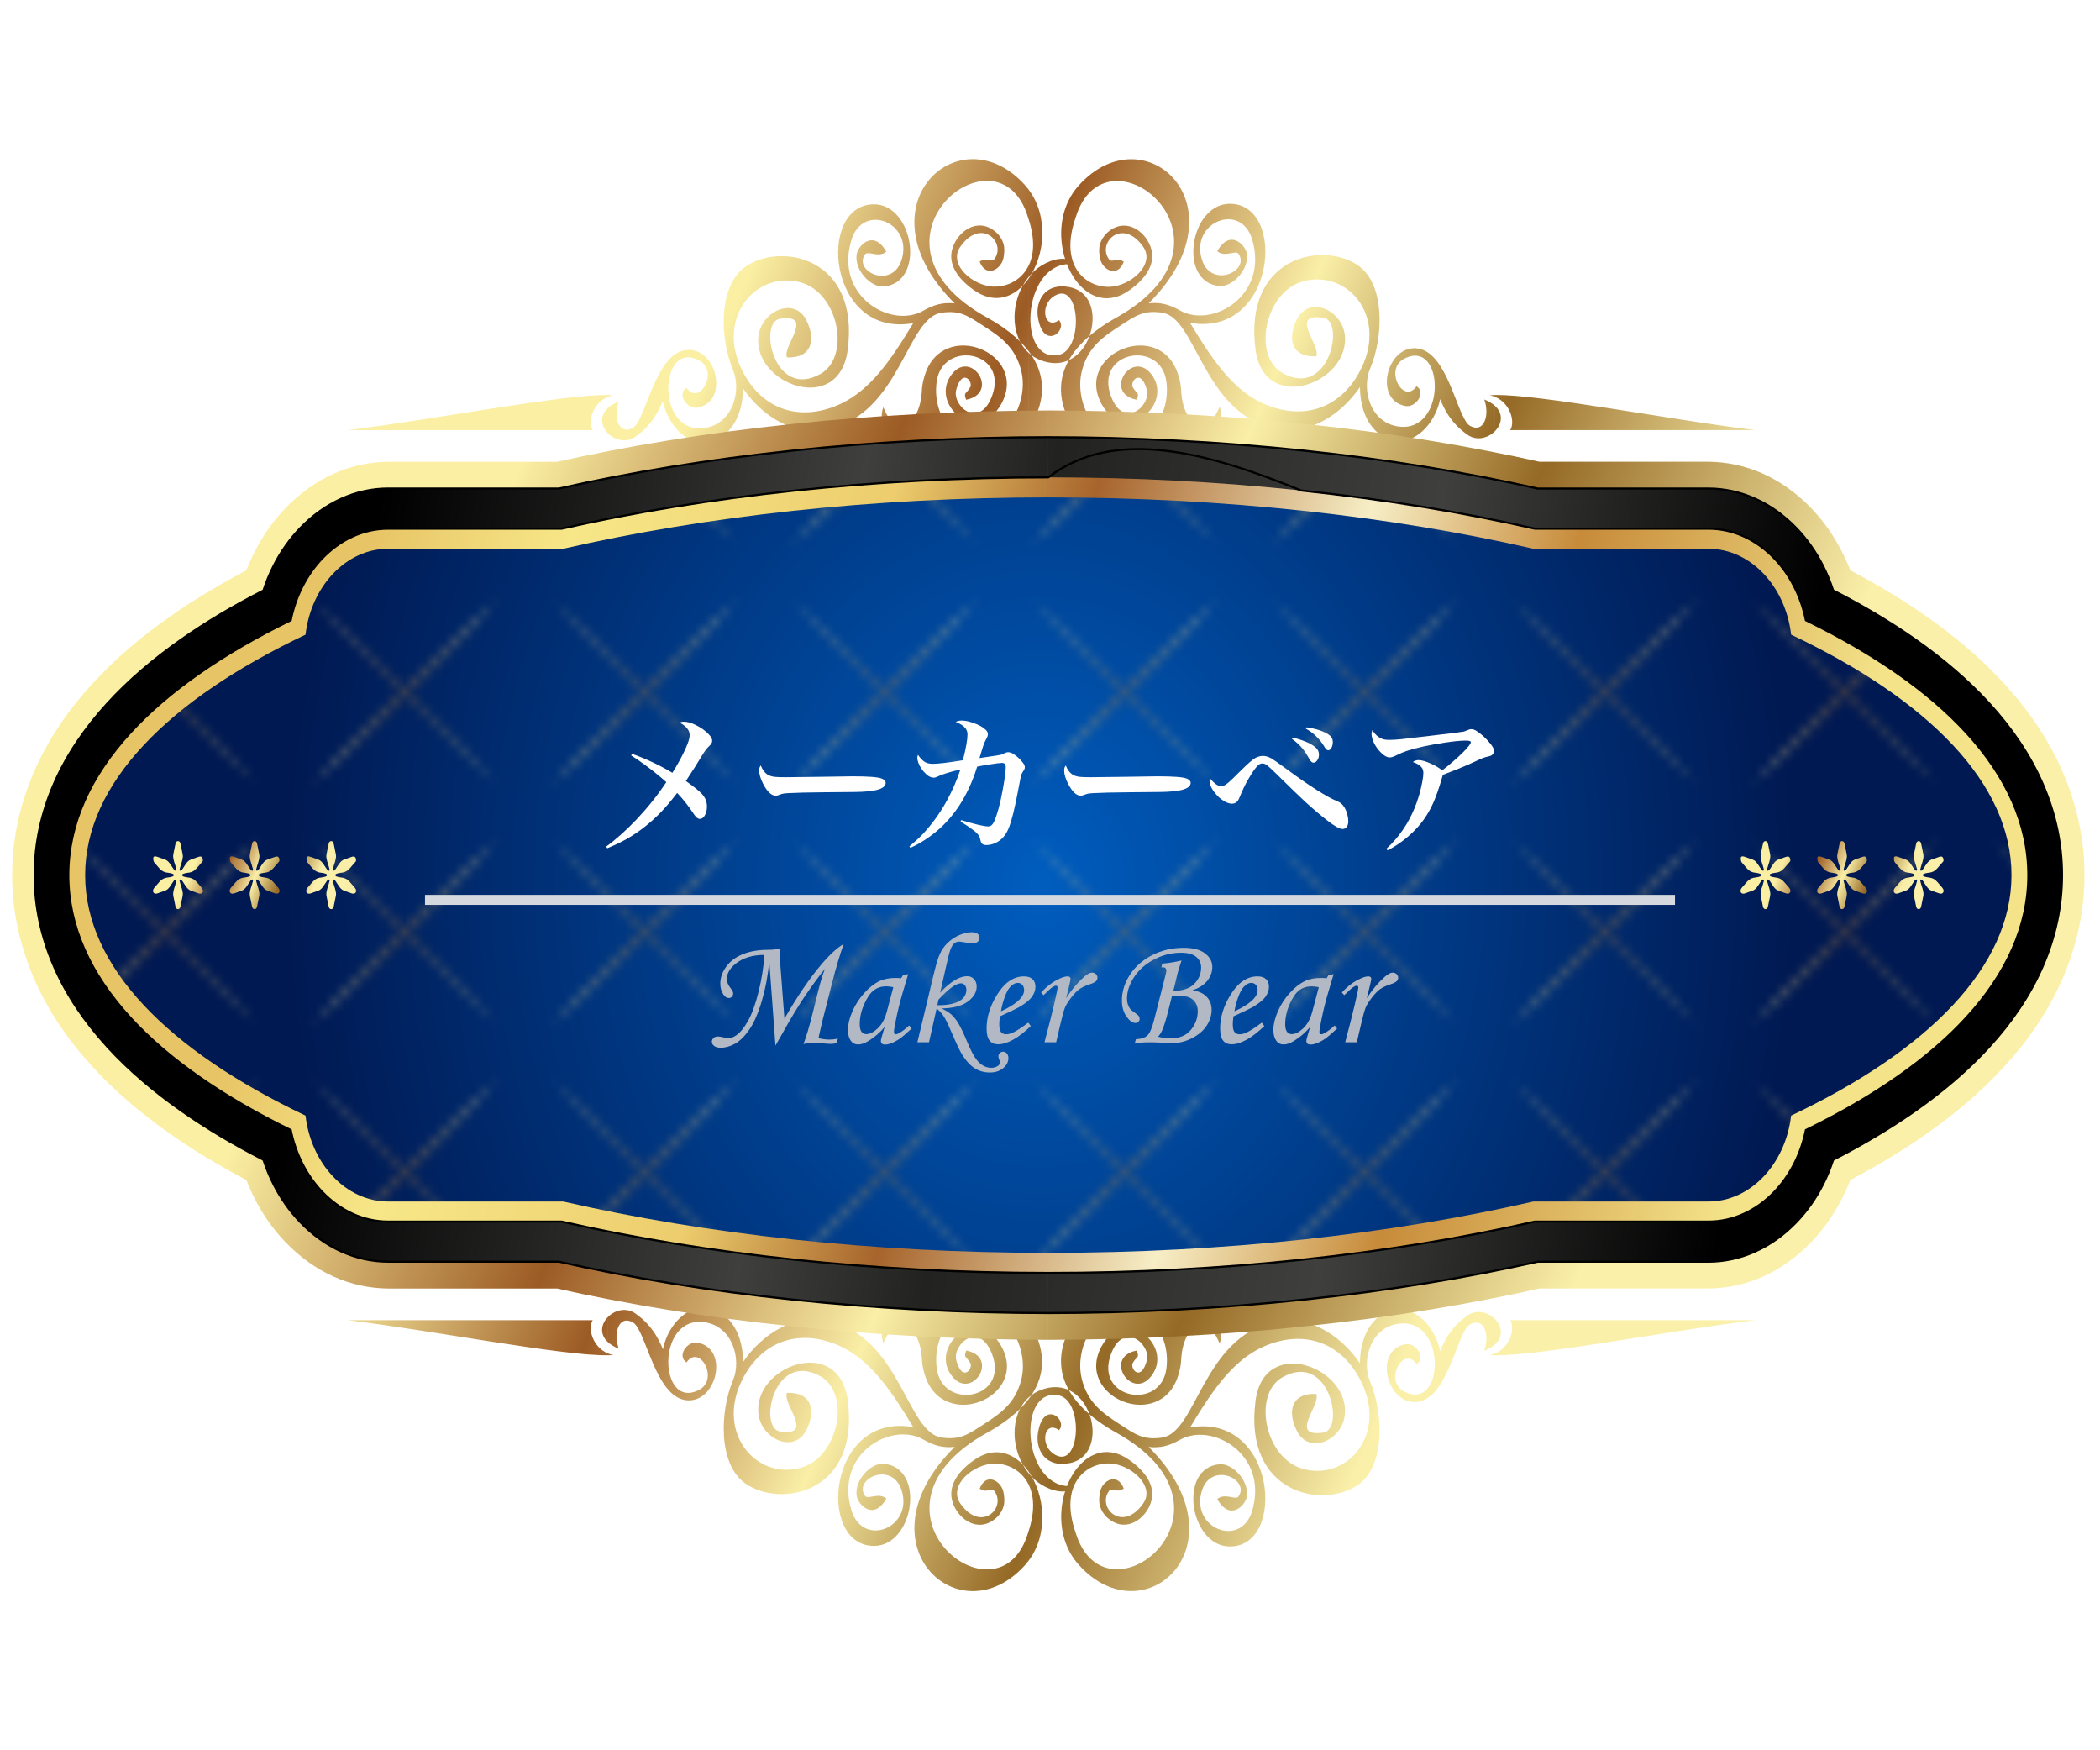 <?xml version="1.0" encoding="UTF-8"?>
<svg xmlns="http://www.w3.org/2000/svg" xmlns:xlink="http://www.w3.org/1999/xlink" id="_レイヤー_3" data-name="レイヤー_3" version="1.1" viewBox="0 0 210 175">
  <defs>
    <style>
      .st0 {
        fill: url(#GradientFill_5);
      }

      .st1 {
        fill: url(#linear-gradient2);
      }

      .st2 {
        stroke: #d5d9df;
        stroke-miterlimit: 10;
      }

      .st2, .st3, .st4 {
        fill: none;
      }

      .st5 {
        fill: #fff;
      }

      .st6 {
        fill: url(#linear-gradient1);
      }

      .st7 {
        fill: #b2b9c5;
      }

      .st8 {
        fill: url(#_新規パターンスウォッチ_3);
        opacity: .32;
      }

      .st8, .st9 {
        fill-rule: evenodd;
      }

      .st4 {
        stroke: #000;
        stroke-miterlimit: 2.613;
        stroke-width: .207px;
      }

      .st10 {
        fill: url(#linear-gradient4);
      }

      .st11 {
        fill: url(#linear-gradient5);
      }

      .st12 {
        fill: url(#linear-gradient3);
      }

      .st13 {
        fill: url(#GradientFill_6);
      }

      .st9 {
        fill: url(#radial-gradient);
      }

      .st14 {
        fill: url(#linear-gradient);
      }

      .st15 {
        fill: #fff7b4;
      }
    </style>
    <linearGradient id="linear-gradient" x1="57.927" y1="67.435" x2="152.388" y2="107.532" gradientUnits="userSpaceOnUse">
      <stop offset="0" stop-color="#faefa3"></stop>
      <stop offset=".26" stop-color="#9c5b24"></stop>
      <stop offset=".51" stop-color="#faefa7"></stop>
      <stop offset=".73" stop-color="#956926"></stop>
      <stop offset="1" stop-color="#faf0aa"></stop>
    </linearGradient>
    <linearGradient id="linear-gradient1" x1="45.448" y1="62.292" x2="164.223" y2="112.709" xlink:href="#linear-gradient"></linearGradient>
    <linearGradient id="GradientFill_5" data-name="GradientFill 5" x1="175.799" y1="98.74" x2="33.853" y2="76.258" gradientUnits="userSpaceOnUse">
      <stop offset="0" stop-color="#000"></stop>
      <stop offset=".27" stop-color="#3f3f3e"></stop>
      <stop offset=".54" stop-color="#222221"></stop>
      <stop offset=".67" stop-color="#3f3f3e"></stop>
      <stop offset="1" stop-color="#000"></stop>
    </linearGradient>
    <linearGradient id="GradientFill_6" data-name="GradientFill 6" x1="33.124" y1="66.938" x2="176.541" y2="108.062" gradientUnits="userSpaceOnUse">
      <stop offset="0" stop-color="#e7c465"></stop>
      <stop offset=".13" stop-color="#f7e788"></stop>
      <stop offset=".33" stop-color="#edcd6d"></stop>
      <stop offset=".46" stop-color="#a7642c"></stop>
      <stop offset=".64" stop-color="#f7eec6"></stop>
      <stop offset=".78" stop-color="#c78b3a"></stop>
      <stop offset="1" stop-color="#f4e389"></stop>
    </linearGradient>
    <radialGradient id="radial-gradient" cx="104.155" cy="83.505" fx="104.155" fy="83.505" r="84.042" gradientTransform="translate(10.306 -1.403) scale(.9 1.073)" gradientUnits="userSpaceOnUse">
      <stop offset="0" stop-color="#005dbe"></stop>
      <stop offset="1" stop-color="#001952"></stop>
    </radialGradient>
    <linearGradient id="linear-gradient2" x1="20.013" y1="85.187" x2="30.901" y2="89.809" xlink:href="#linear-gradient"></linearGradient>
    <linearGradient id="linear-gradient3" x1="178.759" y1="85.187" x2="189.647" y2="89.809" xlink:href="#linear-gradient"></linearGradient>
    <linearGradient id="linear-gradient4" x1="8022.522" y1="-7859.178" x2="8022.522" y2="-7883.027" gradientTransform="translate(-3616.14 7515.662) rotate(-135) scale(.342 -1)" gradientUnits="userSpaceOnUse">
      <stop offset="0" stop-color="#fbf1a6"></stop>
      <stop offset=".502" stop-color="#aa752e"></stop>
      <stop offset="1" stop-color="#fbf1a6"></stop>
    </linearGradient>
    <linearGradient id="linear-gradient5" x1="8022.161" y1="-7859.302" x2="8022.161" y2="-7883.15" gradientTransform="translate(7515.662 3639.354) rotate(135) scale(.342 -1)" xlink:href="#linear-gradient4"></linearGradient>
    <pattern id="_新規パターンスウォッチ_3" data-name="新規パターンスウォッチ 3" x="0" y="0" width="23.039" height="23.039" patternTransform="translate(820.96 225.677)" patternUnits="userSpaceOnUse" viewBox="0 0 23.039 23.039">
      <g>
        <rect class="st3" x="0" y="0" width="23.039" height="23.039"></rect>
        <path class="st10" d="M11.338,11.338c5.077-5.077,9.274-9.111,9.374-9.011s-3.934,4.297-9.011,9.374c-5.077,5.077-9.274,9.111-9.374,9.011-.1-.1,3.934-4.297,9.011-9.374Z"></path>
        <path class="st10" d="M11.338,11.338c5.077-5.077,9.274-9.111,9.374-9.011s-3.934,4.297-9.011,9.374c-5.077,5.077-9.274,9.111-9.374,9.011-.1-.1,3.934-4.297,9.011-9.374Z"></path>
        <path class="st11" d="M11.338,11.701C6.262,6.624,2.227,2.427,2.327,2.327s4.297,3.934,9.374,9.011c5.077,5.077,9.111,9.274,9.011,9.374-.1.1-4.297-3.934-9.374-9.011Z"></path>
        <rect class="st3" x="0" y="0" width="23.039" height="23.039"></rect>
      </g>
    </pattern>
  </defs>
  <g>
    <path class="st14" d="M149.511,135.506v-.189c1.515-.638,2.034-2.484,1.512-3.32h24.481c-8.424,1.023-21.463,3.574-25.993,3.509h0ZM149.511,134.407c.866-.802.656-1.824,0-2.5v2.5h0ZM149.511,43.092v-2.501c.866.802.656,1.824,0,2.501h0ZM149.511,39.682c1.515.638,2.034,2.485,1.512,3.321h24.481c-8.424-1.023-21.463-3.575-25.993-3.51v.19ZM149.511,39.493v.19c-.169-.071-.351-.127-.545-.166.164-.013.347-.021.545-.024h0ZM149.511,40.591c-.26-.241-.616-.463-1.086-.65.575,1.595-.035,3.406-1.423,2.637-1.287-.71-2.17-7.388-5.288-7.745-3.046-.347-4.396,5.175-1.163,5.763,1.027.186,2.099-1.371,1.1-1.978-1.289,1.881-3.287-1.666-1.239-2.746,4.027-2.12,4.33,7.407-.539,6.776-2.855-.37-3.742-3.716-2.86-5.794,1.336-3.154,1.53-8.427-1.226-10.328-3.551-2.446-11.435-.839-10.235,8.407.863,6.648,9.563,3.318,8.92-1.501-.33-2.477-3.625-3.945-4.817-1.431-.912,1.873-.542,3.732,1.964,3.63.515-1.083-2.812-4.369.711-3.867,2.204.312.583,8.178-4.093,5.525-2.999-1.705-1.773-8.088,2.048-9.149,4.412-1.225,8.372,3.348,5.906,8.568-1.615,3.42-4.662,5.032-8.165,4.216-4.236-.988-6.59-4.645-9.024-8.646,8.58,1.502,9.743-11.984,3.943-11.902-3.979.056-5.191,7.893-.971,8.223,1.305.102,3.018-1.73,2.691-3.318-.164-.793-1.655-2.419-2.941-.166.757.663,1.851-.151,2.133.269,1.156,1.712-2.68,3.483-3.64.652-1.289-3.794,3.87-5.925,5.005-2.08,1.666,5.639-4.04,8.904-7.233,7.083-1.027-.586-1.951-.845-3.122-.711,9.777-9.715-.372-19.12-6.981-11.797-.064.07-.126.143-.187.216v2.602c3.256-9.034,17.562,2.83,3.913,10.42-1.439.801-2.87,1.823-3.913,3.075v-5.89c2.23,1.101,1.929,4.844,0,6.524v7.577c2.668,2.712,8.052,1.997,9.843-1.251.434,1.389,1.334,2.191,2.304,2.016,1.401-.255,2.729-1.362,2.12-3.154-.452,1.055-1.051,2.012-1.836,1.869-1.294-.236-1.885-1.767-1.997-3.228-.035-.728-.094-1.121-.309-1.818-1.762-5.739-10.464-2.168-7.654,2.928,2.338,4.242,7.333-.072,4.919-3.051-1.954-2.411-4.793,1.963-1.407,2.605.311-.808-.055-.556-.445-1.33-.141-.675.897-1.732,1.444.332.418,1.585-2.293,4.021-3.572.672-1.728-4.518,4.961-5.735,5.528-1.5.528,3.945-2.696,7.25-5.941,5.23-1.964-.864-3.11-3.872-2.523-6.238.612-2.467,2.199-3.498,3.813-4.546,1.545-1.004,2.319-1.596,4.197-1.333,3.492.494,4.035,9.904,11.213,11.578,3.321.774,6.619-1.244,8.596-4.135.039,3.437,1.809,4.939,3.169,5.341,2.186.519,4.307-1.531,4.853-4.135.814,2.039,1.886,2.957,2.71,3.547.941.674,2.106.341,2.789-.363v-2.501h0ZM149.511,131.907v2.5c-.26.241-.616.463-1.086.649.575-1.594-.035-3.402-1.423-2.636-1.287.712-2.17,7.391-5.288,7.746-3.046.348-4.396-5.177-1.163-5.763,1.027-.186,2.099,1.372,1.1,1.979-1.289-1.881-3.287,1.665-1.239,2.744,4.027,2.122,4.33-7.405-.539-6.774-2.855.372-3.742,3.716-2.86,5.794,1.336,3.153,1.53,8.427-1.226,10.328-3.551,2.446-11.435.839-10.235-8.407.863-6.648,9.563-3.318,8.92,1.5-.33,2.478-3.625,3.945-4.817,1.433-.912-1.874-.542-3.734,1.964-3.631.515,1.082-2.812,4.369.711,3.868,2.204-.314.583-8.182-4.093-5.527-2.999,1.705-1.773,8.089,2.048,9.149,4.412,1.225,8.372-3.347,5.906-8.567-1.615-3.42-4.662-5.032-8.165-4.215-4.236.987-6.59,4.644-9.024,8.646,8.58-1.501,9.743,11.982,3.943,11.902-3.979-.056-5.191-7.893-.971-8.225,1.305-.102,3.018,1.732,2.691,3.32-.164.793-1.655,2.418-2.941.166.757-.664,1.851.151,2.133-.268,1.156-1.715-2.68-3.484-3.64-.654-1.289,3.794,3.87,5.926,5.005,2.079,1.666-5.637-4.04-8.902-7.233-7.082-1.027.586-1.951.845-3.122.711,9.777,9.715-.372,19.121-6.981,11.798-.064-.071-.126-.145-.187-.218v-2.602c3.256,9.035,17.562-2.83,3.913-10.419-1.439-.8-2.87-1.825-3.913-3.076v5.891c2.23-1.101,1.929-4.846,0-6.525v-7.577c2.668-2.712,8.052-1.995,9.843,1.253.434-1.389,1.334-2.191,2.304-2.016,1.401.254,2.729,1.362,2.12,3.152-.452-1.054-1.051-2.009-1.836-1.867-1.294.235-1.885,1.766-1.997,3.228-.035.728-.094,1.121-.309,1.817-1.762,5.739-10.464,2.169-7.654-2.928,2.338-4.242,7.333.071,4.919,3.051-1.954,2.411-4.793-1.964-1.407-2.605.311.808-.055.554-.445,1.326-.141.675.897,1.735,1.444-.329.418-1.587-2.293-4.021-3.572-.672-1.728,4.517,4.961,5.733,5.528,1.5.528-3.944-2.696-7.25-5.941-5.23-1.964.864-3.11,3.873-2.523,6.238.612,2.467,2.199,3.498,3.813,4.546,1.545,1.003,2.319,1.596,4.197,1.331,3.492-.494,4.035-9.903,11.213-11.577,3.321-.775,6.619,1.243,8.596,4.136.039-3.438,1.809-4.942,3.169-5.342,2.186-.519,4.307,1.531,4.853,4.135.814-2.041,1.886-2.957,2.71-3.547.941-.674,2.106-.342,2.789.362h0ZM149.511,135.317c-.169.071-.351.129-.545.167.164.013.347.019.545.022v-.189h0ZM107.699,148.004c.736-1.147,1.983-1.694,3.181-1.684,2.116.017,4.689,2.225,3.441,4.004-2.066,2.953-4.612.431-3.438-1.222.342-.48.772.258,1.496-.278-.646-1.635-2.068-.809-2.344.22-.143.534-.153,1.137-.041,1.523.123.423.364.835.742,1.18,1.606,1.45,3.46.421,4.193-1.116.828-1.743-.165-3.353-1.975-4.644-2.043-1.457-3.971-.799-5.254.816v1.2h0ZM107.699,28.195v-1.199c.736,1.147,1.983,1.694,3.181,1.685,2.116-.019,4.689-2.225,3.441-4.004-2.066-2.953-4.612-.432-3.438,1.221.342.481.772-.258,1.496.279-.646,1.635-2.068.809-2.344-.221-.143-.533-.153-1.136-.041-1.522.123-.423.364-.835.742-1.18,1.606-1.451,3.46-.421,4.193,1.116.828,1.744-.165,3.352-1.975,4.643-2.043,1.457-3.971.798-5.254-.817ZM102.838,18.92c2.073,2.726,1.641,6.657,0,8.971v7.191c1.293,1.685,1.863,3.771.842,6.27-.216.529-.502.992-.842,1.392v-7.492c.351.326.769.592,1.256.775,1.487.56,2.717.223,3.604-.549v7.577c-.448-.455-.819-1.005-1.084-1.658-1.068-2.631-.367-4.813,1.084-6.553v-5.89c-.214-.105-.45-.186-.71-.239-2.506-.504-3.449,1.401-3.198,2.999.532,3.408,3.039,1.339,2.108.29-1.499,1.104-2.053-1.676-.262-2.521,2.416-1.146,2.71,5.532.21,6.008-4.116.781-3.63-8.86.946-9.08l-.013-.467c-1.073-.29-2.547.39-3.379,1.176-.203.192-.391.396-.563.612v-1.115c.565-1.116.693-2.698,0-4.775v-2.922h0ZM107.699,18.747c-2.357,2.85-1.84,7.132,0,9.447v-1.199c-.731-1.139-.96-2.868-.138-5.231.044-.144.089-.281.138-.416v-2.602h0ZM107.699,131.943v7.577c-.887-.772-2.117-1.108-3.604-.548-.487.183-.905.447-1.256.774v-7.492c.34.401.626.865.842,1.394,1.021,2.499.451,4.583-.842,6.268v7.19c1.641,2.315,2.073,6.247,0,8.973v-2.921c.693-2.077.565-3.661,0-4.777v-1.114c.172.216.36.423.563.614.831.785,2.306,1.464,3.379,1.175l.013-.467c-4.576-.221-5.062-9.862-.946-9.08,2.5.474,2.207,7.152-.21,6.008-1.791-.847-1.237-3.625.262-2.521.931-1.048-1.576-3.119-2.108.288-.251,1.601.693,3.507,3.198,3.0.26-.052.496-.135.71-.239v-5.891c-1.452-1.74-2.152-3.919-1.084-6.551.265-.653.636-1.204,1.084-1.66h0ZM107.699,146.804c-1.84,2.315-2.357,6.598,0,9.447v-2.602c-.049-.134-.094-.271-.138-.415-.821-2.362-.593-4.092.138-5.231v-1.2ZM61.876,40.149c-.581,1.598.024,3.403,1.415,2.629,1.289-.72,2.194-7.403,5.311-7.779,3.049-.365,4.38,5.15,1.148,5.757-1.03.191-2.098-1.359-1.096-1.973,1.284,1.874,3.293-1.686,1.25-2.751-4.021-2.098-4.356,7.431.515,6.77,2.856-.388,3.753-3.738,2.879-5.811-1.325-3.144-1.501-8.416,1.26-10.334,3.559-2.468,11.438-.908,10.207,8.344-.884,6.653-9.57,3.375-8.914-1.446.34-2.481,3.636-3.967,4.822-1.462.907,1.869.527,3.73-1.975,3.643-.512-1.08,2.827-4.385-.698-3.864-2.207.327-.609,8.184,4.071,5.501,3.007-1.722,1.801-8.099-2.016-9.136-4.406-1.197-8.386,3.398-5.936,8.605,1.606,3.409,4.649,5.003,8.152,4.166,4.24-1.014,6.606-4.685,9.054-8.701-8.585,1.553-9.704-11.923-3.907-11.878,3.98.032,5.167,7.86.944,8.218-1.304.108-3.012-1.713-2.678-3.302.168-.795,1.661-2.43,2.941-.183-.761.666-1.851-.142-2.136.281-1.161,1.72,2.669,3.466,3.64.629,1.3-3.801-3.851-5.9-5-2.049-1.684,5.648,4.011,8.879,7.21,7.04,1.03-.594,1.953-.856,3.127-.73-9.747-9.658.431-19.123,7.019-11.839.125.139.242.28.352.426v2.922l-.039-.117c-2.931-9.787-17.909,2.41-4.085,10.03,1.543.85,3.072,1.955,4.123,3.327v-7.191c-1.284,1.811-3.308,2.634-5.454,1.113-1.805-1.279-2.796-2.882-1.959-4.631.737-1.541,2.591-2.581,4.194-1.14.379.341.618.752.741,1.175.11.387.096.988-.047,1.522-.278,1.031-1.705,1.867-2.347.235.727-.541,1.157.194,1.498-.287,1.178-1.661-1.359-4.165-3.435-1.201-1.253,1.786,1.315,3.979,3.428,3.984,1.31.003,2.68-.662,3.38-2.043v1.115c-1.825,2.292-1.865,5.783,0,7.52v7.492c-2.577,3.042-8.248,2.422-10.083-.919-.441,1.391-1.344,2.199-2.311,2.029-1.402-.246-2.725-1.345-2.113-3.14.452,1.052,1.046,2.004,1.83,1.857,1.297-.243,1.891-1.778,2.009-3.239.036-.728.096-1.123.313-1.819,1.784-5.749,10.473-2.232,7.646,2.882-2.351,4.256-7.332-.028-4.908-3.022,1.961-2.423,4.786,1.934,1.396,2.596-.308-.805.057-.554.45-1.33.144-.675-.891-1.728-1.443.34-.423,1.587,2.277,4.006,3.569.65,1.742-4.529-4.944-5.704-5.522-1.467-.542,3.948,2.669,7.235,5.922,5.194,1.969-.875,3.122-3.89,2.544-6.253-.607-2.463-2.189-3.483-3.797-4.522-1.545-.996-2.317-1.584-4.195-1.307-3.493.516-4.066,9.929-11.249,11.645-3.324.794-6.613-1.204-8.585-4.085-.05,3.439-1.823,4.951-3.186,5.362-2.186.531-4.301-1.505-4.84-4.106-.819,2.043-1.896,2.968-2.72,3.562-.942.679-2.105.355-2.785-.341v-2.501c.261-.244.619-.469,1.094-.659h0ZM102.838,132.254v7.492c-1.865,1.737-1.825,5.228,0,7.52v1.114c-.7-1.382-2.07-2.045-3.38-2.043-2.113.006-4.681,2.197-3.428,3.985,2.076,2.965,4.613.459,3.435-1.2-.341-.484-.771.252-1.498-.289.641-1.631,2.068-.795,2.347.236.143.532.157,1.136.047,1.522-.123.422-.361.833-.741,1.175-1.603,1.441-3.457.401-4.194-1.141-.837-1.75.154-3.352,1.959-4.631,2.146-1.52,4.17-.7,5.454,1.111v-7.19c-1.051,1.372-2.581,2.479-4.123,3.33-13.824,7.619,1.153,19.815,4.085,10.029l.039-.117v2.921c-.11.146-.227.288-.352.427-6.588,7.283-16.767-2.181-7.019-11.839-1.174.126-2.097-.138-3.127-.73-3.198-1.839-8.894,1.392-7.21,7.039,1.148,3.853,6.3,1.752,5-2.049-.971-2.837-4.801-1.091-3.64.63.285.421,1.375-.385,2.136.281-1.281,2.246-2.774.612-2.941-.183-.335-1.59,1.373-3.41,2.678-3.302,4.223.355,3.036,8.186-.944,8.217-5.797.046-4.678-13.431,3.907-11.877-2.448-4.016-4.814-7.687-9.054-8.702-3.503-.836-6.547.758-8.152,4.167-2.45,5.206,1.529,9.802,5.936,8.605,3.818-1.036,5.023-7.414,2.016-9.137-4.68-2.682-6.278,5.174-4.071,5.501,3.524.523.185-2.784.698-3.864,2.502-.087,2.882,1.775,1.975,3.643-1.185,2.506-4.482,1.018-4.822-1.461-.656-4.821,8.03-8.099,8.914-1.446,1.231,9.252-6.648,10.812-10.207,8.344-2.761-1.919-2.586-7.19-1.26-10.335.874-2.071-.023-5.422-2.879-5.811-4.871-.662-4.536,8.867-.515,6.771,2.042-1.066.034-4.626-1.25-2.751-1.002-.616.066-2.165,1.096-1.973,3.231.606,1.901,6.122-1.148,5.756-3.116-.375-4.021-7.058-5.311-7.778-1.391-.776-1.995,1.03-1.415,2.629-.474-.19-.832-.416-1.094-.66v-2.502c.681-.697,1.843-1.018,2.785-.339.824.593,1.901,1.517,2.72,3.562.538-2.601,2.654-4.637,4.84-4.105,1.362.409,3.136,1.922,3.186,5.36,1.972-2.882,5.261-4.878,8.585-4.085,7.183,1.717,7.756,11.13,11.249,11.646,1.878.274,2.65-.311,4.195-1.306,1.608-1.04,3.19-2.059,3.797-4.523.578-2.362-.575-5.377-2.544-6.253-3.253-2.041-6.464,1.244-5.922,5.194.578,4.237,7.264,3.06,5.522-1.467-1.292-3.357-3.992-.938-3.569.651.552,2.068,1.587,1.014,1.443.339-.393-.776-.758-.525-.45-1.331,3.39.662.565,5.018-1.396,2.596-2.424-2.993,2.557-7.277,4.908-3.021,2.827,5.114-5.862,8.632-7.646,2.883-.217-.698-.277-1.092-.313-1.821-.118-1.461-.711-2.995-2.009-3.24-.784-.148-1.378.805-1.83,1.857-.612-1.795.711-2.893,2.113-3.14.967-.17,1.87.64,2.311,2.031,1.835-3.34,7.505-3.963,10.083-.921h0ZM60.782,135.506c.199-.003.383-.009.547-.022-.195-.038-.377-.095-.547-.168v.19h0ZM60.782,39.682c.169-.072.352-.127.547-.166-.164-.013-.348-.021-.547-.024v.19ZM60.782,43.309c-.657-.672-.866-1.692,0-2.501v2.501h0ZM60.782,39.493c-4.531-.063-17.57,2.487-25.992,3.51h24.481c-.522-.835-.004-2.683,1.511-3.321v-.19h0ZM60.782,131.689v2.502c-.866-.809-.657-1.83,0-2.502h0ZM60.782,135.316c-1.515-.638-2.033-2.483-1.511-3.319h-24.481c8.422,1.023,21.46,3.574,25.992,3.509v-.19Z"></path>
    <g>
      <path class="st15" d="M104.832,42.64c1.994,0,4.117.031,6.36.091,2.191.058,4.382.146,6.57.259,2.156.113,4.278.251,6.363.416,2.079.165,4.203.362,6.368.591,2.18.23,4.254.478,6.222.74,2.018.269,4.015.566,5.987.889,1.948.318,3.861.659,5.733,1.02,1.864.36,3.667.737,5.405,1.129h17.008c.849,0,1.697.095,2.533.278.849.187,1.674.462,2.467.818.798.359,1.566.803,2.296,1.325.735.526,1.431,1.131,2.078,1.802.557.58,1.073,1.204,1.542,1.867.471.666.901,1.375,1.281,2.12.216.422.417.858.602,1.303.125.303.245.616.358.938,1.362.705,2.696,1.447,4.001,2.225,1.382.824,2.694,1.671,3.929,2.536,1.474,1.033,2.84,2.091,4.092,3.171,1.245,1.075,2.404,2.194,3.47,3.357,1.213,1.324,2.286,2.681,3.208,4.067.926,1.391,1.712,2.822,2.352,4.292.674,1.548,1.186,3.13,1.528,4.744.34,1.601.514,3.229.514,4.882,0,1.651-.173,3.28-.514,4.881-.342,1.613-.854,3.195-1.528,4.744-.64,1.469-1.426,2.9-2.352,4.291-.923,1.386-1.995,2.743-3.208,4.067-1.066,1.163-2.224,2.283-3.47,3.358-1.252,1.08-2.619,2.138-4.091,3.17-1.235.866-2.545,1.712-3.927,2.536-1.305.779-2.64,1.521-4.002,2.227-.114.321-.233.635-.359.939-.185.446-.387.882-.602,1.302-.38.745-.809,1.454-1.28,2.12-.468.662-.985,1.286-1.542,1.866-.648.673-1.344,1.277-2.079,1.803-.73.522-1.498.966-2.295,1.325-.793.356-1.618.632-2.467.817-.837.183-1.684.279-2.533.279h-17.007c-1.737.392-3.539.767-5.403,1.128-1.874.362-3.786.703-5.735,1.021-1.972.322-3.968.62-5.985.889-1.968.262-4.043.51-6.224.741-2.164.229-4.289.426-6.369.59-2.085.165-4.207.303-6.362.416-2.188.114-4.379.201-6.568.259-2.244.06-4.369.09-6.364.09h-.001v-2.14h.001c2.186,0,4.295-.028,6.329-.082,2.131-.057,4.307-.144,6.525-.259,2.086-.108,4.197-.248,6.327-.416,2.171-.172,4.282-.367,6.328-.582,2.045-.217,4.106-.464,6.182-.741,2.055-.274,4.037-.568,5.943-.88,1.949-.319,3.848-.657,5.693-1.013,1.845-.356,3.662-.737,5.447-1.141l.165-.021h17.078c.762,0,1.5-.081,2.211-.237.736-.161,1.458-.403,2.159-.717.701-.314,1.373-.703,2.007-1.157.645-.461,1.254-.99,1.819-1.578.482-.501.934-1.05,1.352-1.641.412-.581.787-1.201,1.119-1.852.188-.367.363-.746.524-1.135.163-.394.31-.79.44-1.188l.138-.423.343-.175c1.512-.774,2.929-1.555,4.246-2.342,1.337-.797,2.613-1.622,3.822-2.468,1.399-.98,2.715-2.002,3.945-3.063,1.219-1.05,2.326-2.118,3.316-3.198,1.129-1.232,2.135-2.507,3.012-3.825.855-1.284,1.579-2.599,2.162-3.939.61-1.401,1.073-2.83,1.381-4.285.303-1.426.458-2.882.458-4.362,0-1.482-.155-2.937-.458-4.364-.308-1.454-.771-2.883-1.381-4.284-.583-1.342-1.307-2.656-2.162-3.94-.876-1.316-1.883-2.593-3.012-3.825-.99-1.079-2.097-2.147-3.315-3.197-1.229-1.06-2.546-2.083-3.945-3.063-1.21-.848-2.486-1.671-3.823-2.469-1.317-.785-2.734-1.567-4.246-2.34l-.343-.176-.137-.423c-.13-.397-.277-.793-.44-1.187-.161-.388-.336-.767-.524-1.135-.332-.651-.707-1.27-1.119-1.853-.418-.591-.871-1.14-1.353-1.641-.565-.587-1.174-1.117-1.818-1.578-.635-.454-1.307-.842-2.008-1.157-.7-.314-1.422-.556-2.159-.718-.711-.156-1.45-.237-2.211-.237h-17.079l-.165-.02c-1.786-.404-3.603-.784-5.449-1.141-1.845-.356-3.743-.695-5.691-1.013-1.908-.311-3.89-.606-5.946-.88-2.074-.277-4.136-.524-6.18-.741-2.046-.216-4.155-.411-6.327-.582-2.13-.168-4.241-.307-6.327-.416-2.219-.115-4.396-.202-6.529-.259-2.031-.054-4.141-.082-6.325-.082h-.001v-2.141h.001ZM104.831,120.315h.001c2.094,0,4.241-.028,6.436-.081,2.127-.052,4.173-.13,6.137-.23,2.132-.11,4.198-.243,6.197-.398,1.998-.156,4.007-.34,6.023-.554,2.032-.215,3.997-.451,5.892-.706,1.946-.263,3.907-.557,5.878-.881,1.902-.312,3.778-.651,5.625-1.012,1.886-.371,3.733-.762,5.537-1.176l.224-.036.284-.035v.001l.295-.027h17.489c.256,0,.508-.026.752-.075.249-.05.489-.129.717-.23.235-.104.46-.234.669-.384.213-.153.415-.328.603-.524.195-.203.374-.424.532-.658.158-.233.3-.487.423-.757.12-.262.219-.533.295-.809.074-.27.13-.556.164-.858l.134-1.158.195-1.7,1.339-.636.912-.433c1.68-.797,3.255-1.611,4.717-2.438,1.462-.827,2.845-1.687,4.142-2.577,1.254-.86,2.403-1.73,3.44-2.609,1.035-.877,1.978-1.777,2.823-2.697.73-.796,1.37-1.596,1.917-2.394.555-.81,1.019-1.626,1.387-2.442.318-.706.563-1.421.729-2.144.168-.729.254-1.45.254-2.158,0-.709-.085-1.431-.254-2.16-.166-.722-.41-1.438-.729-2.143-.367-.817-.832-1.632-1.387-2.443-.547-.798-1.187-1.598-1.917-2.394-.844-.92-1.787-1.821-2.823-2.698s-2.186-1.747-3.439-2.607c-1.297-.889-2.679-1.749-4.143-2.577-1.462-.827-3.037-1.642-4.717-2.438l-.912-.433-1.339-.635-.195-1.701-.134-1.158c-.034-.301-.09-.587-.164-.857-.076-.276-.175-.548-.295-.809-.123-.27-.265-.524-.423-.757-.158-.234-.336-.455-.531-.658-.189-.196-.391-.371-.603-.524-.21-.148-.434-.278-.669-.383-.228-.101-.468-.18-.718-.23-.244-.049-.496-.075-.752-.075h-17.49l-.295-.027v.001l-.284-.035-.226-.037c-1.8-.412-3.644-.803-5.527-1.173-1.849-.363-3.728-.701-5.632-1.014-1.97-.323-3.93-.618-5.876-.88-1.896-.256-3.861-.492-5.894-.707-2.015-.214-4.025-.399-6.021-.554-1.999-.155-4.067-.288-6.199-.398-1.963-.101-4.008-.178-6.135-.23-2.197-.053-4.344-.081-6.438-.081h-.001v2.141h.001c2.305,0,4.439.025,6.402.072,2.073.05,4.105.127,6.093.23,2.064.107,4.12.239,6.164.398,2.084.163,4.078.344,5.98.546,1.902.201,3.855.438,5.852.707,1.983.267,3.929.558,5.834.872,1.871.307,3.733.643,5.582,1.005,1.83.36,3.66.748,5.485,1.166l.049.009.29.047.028.004.316.039.024.004.342.031.067.004h17.51c.168,0,.321.015.458.042.142.029.272.07.388.121.126.056.252.13.374.217.121.087.237.187.344.298.112.117.218.248.314.39.095.142.178.289.247.44.062.137.117.287.162.45.044.16.076.321.094.481l.133,1.159.268,2.318.071.619.487.231,1.824.865.912.433c1.612.764,3.151,1.561,4.612,2.388,1.448.819,2.79,1.652,4.016,2.493,1.185.812,2.284,1.646,3.292,2.498.993.84,1.88,1.685,2.655,2.532.656.716,1.236,1.439,1.735,2.168.479.701.88,1.405,1.197,2.108.26.575.454,1.141.581,1.692.121.528.184,1.061.184,1.6,0,.536-.062,1.07-.184,1.599-.127.551-.322,1.117-.581,1.692-.317.703-.718,1.406-1.197,2.107-.499.729-1.078,1.452-1.735,2.168-.775.845-1.662,1.69-2.655,2.53-1.007.854-2.107,1.688-3.292,2.5-1.227.842-2.568,1.673-4.016,2.492-1.461.826-3,1.624-4.612,2.389l-.912.433-1.824.867-.487.231-.071.618-.268,2.317-.133,1.159c-.019.16-.051.32-.094.481-.045.162-.099.313-.162.45-.069.151-.152.298-.248.44-.095.142-.201.273-.314.39-.106.111-.222.212-.344.299-.121.086-.247.159-.374.216-.115.051-.244.092-.387.121-.137.028-.29.043-.458.043h-17.508l-.067.004-.342.031-.024.004-.316.039-.028.004-.29.047-.049.008c-1.827.419-3.66.808-5.493,1.168-1.847.362-3.706.698-5.576,1.004-1.905.313-3.851.605-5.835.872-1.996.27-3.948.506-5.85.707-1.902.202-3.896.384-5.981.546-2.043.159-4.099.291-6.162.398-1.988.102-4.021.18-6.095.23-1.963.048-4.096.072-6.401.072h-.001v2.141ZM104.831,132.358c-1.995,0-4.119-.03-6.364-.09-2.189-.058-4.38-.146-6.567-.259-2.155-.112-4.277-.251-6.362-.416-2.079-.165-4.204-.362-6.369-.59-2.181-.231-4.257-.479-6.225-.742-2.017-.269-4.013-.565-5.985-.888-1.947-.318-3.86-.66-5.733-1.021-1.864-.36-3.667-.736-5.405-1.128h-17.008c-.849,0-1.696-.096-2.533-.279-.849-.186-1.675-.461-2.468-.817-.797-.359-1.565-.802-2.294-1.325-.736-.525-1.431-1.13-2.079-1.803-.558-.58-1.073-1.205-1.543-1.867-.471-.666-.9-1.375-1.281-2.12v-.004c-.222-.436-.423-.87-.602-1.3-.126-.303-.245-.616-.358-.937-1.362-.706-2.698-1.448-4.003-2.227-1.381-.823-2.691-1.669-3.925-2.535-1.474-1.031-2.839-2.09-4.091-3.169-1.245-1.074-2.405-2.195-3.47-3.358-1.213-1.325-2.286-2.681-3.208-4.068-.926-1.39-1.713-2.822-2.352-4.291-.673-1.548-1.186-3.131-1.528-4.744-.34-1.602-.514-3.23-.514-4.881,0-1.653.174-3.281.514-4.882.343-1.613.855-3.195,1.528-4.744.639-1.469,1.426-2.901,2.352-4.291.923-1.387,1.995-2.743,3.208-4.068,1.066-1.163,2.224-2.282,3.47-3.357,1.252-1.08,2.619-2.139,4.092-3.171,1.227-.859,2.533-1.701,3.914-2.524,1.291-.768,2.629-1.511,4.011-2.227.114-.324.234-.64.361-.946.185-.446.387-.883.602-1.304.38-.746.809-1.454,1.28-2.12.469-.663.985-1.287,1.543-1.867.647-.673,1.343-1.277,2.079-1.802.729-.521,1.496-.966,2.294-1.325.793-.357,1.619-.632,2.468-.818.837-.183,1.683-.278,2.533-.278h17.008c1.738-.392,3.541-.768,5.405-1.128,1.873-.363,3.786-.703,5.733-1.021,1.973-.322,3.97-.62,5.987-.889,1.968-.262,4.043-.51,6.223-.74,2.165-.23,4.289-.427,6.368-.591,2.085-.165,4.207-.303,6.363-.416,2.188-.114,4.38-.201,6.57-.259,2.244-.06,4.366-.091,6.36-.091v2.141c-2.185,0-4.293.028-6.325.082-2.132.057-4.31.144-6.529.259-2.086.108-4.197.248-6.328.416-2.17.172-4.28.367-6.326.582-2.044.217-4.106.464-6.181.741-2.055.274-4.037.568-5.945.88-1.948.318-3.846.657-5.691,1.013-1.845.356-3.662.737-5.449,1.141l-.165.02h-17.08c-.761,0-1.499.081-2.21.237-.736.162-1.459.404-2.159.718-.702.314-1.373.703-2.007,1.157-.645.461-1.254.99-1.819,1.578-.482.501-.935,1.05-1.353,1.64-.412.583-.787,1.203-1.119,1.853-.188.368-.363.748-.525,1.139-.163.395-.311.793-.441,1.192l-.137.421-.346.177c-1.504.769-2.923,1.551-4.254,2.345-1.337.796-2.608,1.617-3.808,2.457-1.399.98-2.716,2.001-3.946,3.063-1.218,1.05-2.325,2.118-3.315,3.197-1.129,1.232-2.136,2.509-3.012,3.825-.855,1.284-1.579,2.6-2.162,3.94-.61,1.401-1.072,2.831-1.381,4.285-.303,1.426-.458,2.882-.458,4.363,0,1.48.155,2.936.458,4.362.308,1.455.771,2.884,1.381,4.285.583,1.341,1.307,2.655,2.162,3.94.876,1.316,1.883,2.593,3.012,3.825.99,1.079,2.098,2.147,3.316,3.198,1.229,1.06,2.546,2.082,3.945,3.062,1.208.846,2.484,1.67,3.82,2.467,1.318.786,2.736,1.567,4.248,2.342l.342.176.138.422c.129.397.276.792.439,1.186.168.404.342.783.523,1.138l.002-.001c.332.651.707,1.27,1.119,1.853.418.59.871,1.14,1.353,1.641.565.587,1.174,1.117,1.819,1.578.634.454,1.306.842,2.007,1.157.7.314,1.421.556,2.158.717.711.156,1.45.237,2.211.237h17.079l.165.021c1.786.404,3.604.784,5.449,1.141,1.844.357,3.743.694,5.691,1.013,1.906.311,3.888.604,5.943.88,2.076.276,4.139.524,6.183.741,2.046.216,4.156.411,6.328.582,2.129.168,4.24.307,6.326.416,2.218.115,4.395.202,6.526.259,2.033.054,4.143.082,6.328.082v2.14h0ZM104.831,54.684c-2.094,0-4.241.028-6.438.081-2.127.052-4.172.129-6.135.23-2.132.109-4.2.243-6.199.398-1.997.156-4.005.34-6.021.554-2.033.215-3.998.451-5.894.707-1.946.262-3.906.556-5.876.88-1.903.313-3.782.652-5.632,1.014-1.883.37-3.727.761-5.528,1.173l-.225.037-.284.035v-.001l-.295.027h-17.491c-.255,0-.507.026-.752.075-.249.05-.489.129-.717.23h-.003c-.229.102-.452.232-.666.383-.212.153-.415.329-.603.524-.196.203-.373.424-.532.658-.165.244-.308.498-.425.757l.002.001c-.119.262-.218.533-.294.809-.074.269-.131.556-.164.857l-.134,1.159-.196,1.7-1.339.635-.912.433c-1.68.796-3.254,1.611-4.716,2.437-1.463.829-2.846,1.688-4.144,2.578-1.255.86-2.403,1.73-3.44,2.608-1.036.878-1.979,1.777-2.823,2.697-.73.796-1.37,1.596-1.917,2.395-.555.81-1.019,1.626-1.388,2.442-.318.705-.562,1.421-.728,2.143-.168.73-.254,1.451-.254,2.16,0,.708.086,1.429.254,2.159.166.722.41,1.437.728,2.143.368.816.832,1.632,1.388,2.442.547.799,1.187,1.599,1.917,2.394.843.921,1.786,1.821,2.822,2.697,1.038.879,2.186,1.749,3.441,2.61,1.298.889,2.681,1.748,4.144,2.577,1.463.827,3.037,1.641,4.716,2.437l.912.433,1.339.636.196,1.699.134,1.159c.034.3.09.587.164.857.076.276.175.548.295.81.123.27.264.523.422.757.158.234.336.455.532.658.189.196.391.372.603.524.21.149.434.278.669.384.228.101.468.179.717.23.245.049.497.075.752.075h17.49l.295.027v-.001l.283.035.225.036c1.804.414,3.65.805,5.536,1.175,1.847.362,3.724.7,5.625,1.012,1.971.324,3.932.619,5.879.882,1.896.255,3.86.491,5.892.706,2.016.214,4.026.399,6.023.554,1.998.155,4.064.288,6.197.398,1.963.1,4.01.178,6.137.23,2.195.053,4.342.081,6.435.081v-2.141c-2.304,0-4.437-.024-6.401-.072-2.073-.05-4.106-.128-6.094-.23-2.063-.106-4.118-.239-6.162-.398-2.085-.163-4.08-.344-5.981-.546-1.901-.201-3.854-.437-5.85-.707-1.984-.267-3.931-.558-5.837-.872-1.869-.306-3.73-.643-5.575-1.004-1.833-.36-3.665-.749-5.492-1.168l-.05-.008-.29-.047-.028-.004-.316-.039-.024-.004-.342-.031-.067-.004h-17.509c-.169,0-.321-.015-.458-.043-.143-.029-.273-.069-.388-.121-.127-.057-.253-.129-.374-.217-.122-.086-.238-.188-.344-.298-.113-.117-.218-.248-.314-.39-.095-.142-.179-.289-.247-.44-.062-.137-.117-.288-.162-.451-.044-.16-.077-.321-.094-.48l-.133-1.159-.267-2.318-.071-.618-.487-.231-1.825-.866-.912-.434c-1.611-.763-3.15-1.56-4.61-2.387-1.449-.819-2.79-1.652-4.018-2.493-1.185-.812-2.285-1.647-3.293-2.5-.993-.839-1.879-1.684-2.654-2.53-.656-.716-1.236-1.44-1.735-2.169-.479-.701-.88-1.404-1.197-2.107-.26-.575-.454-1.141-.581-1.692-.121-.528-.184-1.062-.184-1.599,0-.538.062-1.072.184-1.6.127-.551.322-1.117.581-1.692.317-.703.718-1.407,1.197-2.108.5-.729,1.079-1.452,1.735-2.168.775-.846,1.661-1.69,2.654-2.531,1.008-.853,2.107-1.687,3.293-2.499,1.228-.842,2.569-1.674,4.018-2.493,1.46-.826,2.999-1.624,4.61-2.387l.912-.434,1.825-.865.487-.231.071-.618.267-2.319.133-1.159c.018-.16.051-.32.094-.48.045-.164.099-.314.162-.451h.003c.073-.162.155-.309.244-.44.096-.142.201-.273.314-.39.106-.111.222-.211.344-.298.118-.084.244-.158.377-.217v-.001c.114-.051.242-.091.384-.12.137-.027.289-.042.458-.042h17.51l.068-.004.342-.031.024-.004.316-.039.028-.004.29-.047.049-.009c1.825-.418,3.654-.806,5.485-1.166,1.848-.362,3.711-.698,5.582-1.005,1.905-.313,3.85-.604,5.834-.872,1.998-.269,3.951-.506,5.852-.707,1.902-.202,3.895-.383,5.979-.546,2.045-.159,4.101-.291,6.165-.398,1.988-.102,4.02-.18,6.093-.23,1.964-.047,4.097-.072,6.402-.072v-2.141Z"></path>
      <path class="st6" d="M104.832,41.036c.709,0,1.747.009,3.093.029,1.078.015,2.177.038,3.294.067,1.121.03,2.217.066,3.283.108,1.145.045,2.25.096,3.318.152,1.123.058,2.193.12,3.205.187,1.109.072,2.169.149,3.184.229,1.105.087,2.157.178,3.154.27.821.075,1.906.185,3.245.327,1.18.123,2.243.243,3.192.356,1.141.136,2.159.263,3.062.384,1.11.148,2.115.289,3.016.423.839.125,1.841.282,3.003.472,1.097.179,2.064.343,2.9.492.82.147,1.774.324,2.865.535,1.12.216,2.037.4,2.764.55.757.159,1.604.342,2.539.552h16.9c.426,0,.888.028,1.383.082.474.052.939.129,1.392.228.463.101.918.227,1.363.375.461.153.907.325,1.336.518.435.196.862.415,1.279.656.415.239.827.505,1.232.795.389.278.78.588,1.17.926.388.337.757.687,1.102,1.045.308.32.601.649.878.984.287.346.555.698.806,1.051.247.35.494.727.739,1.134.243.401.464.797.663,1.188.126.248.242.483.344.706.102.22.207.462.315.722.077.185.136.33.176.433.511.27,1.034.553,1.568.851.667.372,1.337.758,2.009,1.159.758.452,1.445.877,2.057,1.272.629.407,1.281.845,1.951,1.314.768.537,1.496,1.075,2.186,1.608.726.562,1.399,1.111,2.017,1.645.622.535,1.243,1.105,1.864,1.704.579.56,1.153,1.151,1.721,1.771.653.712,1.25,1.411,1.791,2.097.562.713,1.084,1.431,1.565,2.153.484.725.938,1.475,1.361,2.247.417.762.795,1.531,1.133,2.306.351.808.669,1.649.949,2.519.282.873.512,1.73.69,2.571.185.87.324,1.746.417,2.624.093.878.139,1.76.139,2.647,0,.886-.046,1.768-.139,2.646-.093.878-.232,1.752-.417,2.624-.178.841-.409,1.698-.69,2.57-.28.87-.597,1.71-.949,2.519-.338.775-.716,1.544-1.133,2.307v.006c-.41.748-.864,1.495-1.361,2.241-.48.721-1.003,1.439-1.565,2.152-.541.686-1.138,1.385-1.791,2.098-.569.62-1.143,1.211-1.723,1.771-.619.599-1.241,1.169-1.863,1.704-.618.534-1.292,1.082-2.018,1.645-.688.534-1.417,1.07-2.185,1.608-.668.469-1.319.907-1.949,1.313-.613.396-1.298.82-2.057,1.272-.672.401-1.342.788-2.009,1.159-.538.299-1.063.583-1.576.855-.067.174-.125.318-.171.431-.108.261-.213.502-.314.722-.103.222-.218.459-.345.706-.2.391-.421.787-.663,1.188-.245.406-.492.784-.738,1.133-.251.353-.52.705-.806,1.051-.276.335-.57.664-.878.984-.346.36-.715.709-1.103,1.046-.39.337-.781.648-1.17.926-.406.29-.817.555-1.233.795-.417.241-.843.459-1.278.654-.429.193-.875.367-1.335.519-.445.148-.9.273-1.363.374-.453.098-.918.176-1.392.227-.495.055-.957.083-1.383.083h-16.898c-.932.209-1.777.393-2.533.55-.725.152-1.648.335-2.769.552-1.09.21-2.049.39-2.868.535-.837.15-1.801.313-2.899.492-1.164.19-2.164.348-3.002.472-.899.133-1.904.274-3.015.423-.903.12-1.924.248-3.064.385-.949.113-2.012.232-3.191.357-1.336.141-2.416.25-3.242.326-.999.093-2.052.183-3.16.27-1.012.08-2.071.157-3.176.229-1.016.066-2.086.129-3.212.187-1.064.055-2.167.106-3.309.152-1.068.041-2.165.078-3.289.108-1.117.029-2.216.052-3.294.068-1.347.018-2.385.028-3.095.028h-.001v-5.351h.001c1.399,0,2.465-.005,3.199-.014,1.038-.013,2.074-.034,3.103-.061s2.099-.064,3.204-.107c1.046-.042,2.143-.092,3.29-.153.987-.051,2.029-.114,3.12-.185,1.015-.066,2.077-.144,3.18-.231,1.007-.079,2.068-.171,3.179-.273,1.292-.119,2.325-.219,3.117-.302.929-.098,1.946-.214,3.052-.348.929-.11,1.963-.243,3.098-.395.915-.121,1.914-.263,2.998-.424,1.153-.17,2.122-.319,2.914-.449.843-.138,1.8-.302,2.864-.491,1.089-.194,2.022-.367,2.798-.516.737-.143,1.65-.327,2.723-.552,1.014-.212,1.913-.407,2.688-.581l.105-.019.164-.021.142-.012h17.078c.379,0,.713-.016,1-.047.318-.033.641-.087.969-.159.324-.071.649-.162.971-.268.315-.105.634-.23.956-.375.311-.14.616-.295.913-.467.306-.176.598-.364.878-.563.298-.214.578-.434.837-.659.263-.228.527-.479.788-.75.211-.22.42-.455.627-.706.196-.237.391-.493.583-.765.196-.276.372-.544.527-.802.158-.26.315-.543.471-.849.074-.147.156-.314.241-.5.086-.185.161-.355.225-.51.062-.151.132-.329.207-.532.081-.218.143-.393.185-.524l.138-.422.207-.634.513-.263.343-.176c.78-.4,1.502-.782,2.165-1.148.753-.415,1.425-.798,2.014-1.15.557-.332,1.196-.731,1.919-1.198h.005c.661-.427,1.268-.834,1.819-1.22.671-.47,1.333-.959,1.986-1.466.611-.473,1.227-.979,1.848-1.514.613-.529,1.178-1.042,1.689-1.535.549-.53,1.054-1.045,1.512-1.544.521-.568,1.032-1.171,1.531-1.803.471-.598.917-1.212,1.334-1.839.397-.596.768-1.209,1.112-1.837.342-.623.645-1.237.908-1.841.292-.671.542-1.326.747-1.966.202-.626.377-1.285.523-1.972.137-.648.242-1.306.312-1.974.069-.659.104-1.325.104-2,0-.676-.035-1.344-.104-2.001-.07-.669-.174-1.326-.312-1.974-.147-.688-.321-1.346-.523-1.972-.206-.64-.456-1.296-.748-1.967-.263-.603-.565-1.218-.907-1.841-.345-.628-.715-1.24-1.112-1.836-.417-.627-.863-1.24-1.334-1.84-.499-.633-1.009-1.234-1.531-1.803-.425-.462-.929-.976-1.512-1.537v-.006c-.511-.494-1.075-1.006-1.688-1.535-.621-.535-1.238-1.04-1.848-1.515-.654-.507-1.316-.996-1.987-1.465-.552-.387-1.16-.794-1.822-1.222-.679-.438-1.321-.837-1.923-1.197-.588-.351-1.259-.734-2.012-1.149-.662-.366-1.385-.748-2.165-1.148l.001-.002-.338-.173-.521-.266-.206-.631-.138-.423c-.042-.131-.105-.305-.185-.524-.075-.202-.144-.379-.206-.531-.065-.156-.14-.326-.225-.511-.086-.186-.166-.353-.241-.499-.156-.305-.313-.59-.471-.85-.156-.258-.332-.525-.528-.802-.193-.272-.388-.528-.584-.766-.206-.25-.416-.486-.627-.705-.261-.271-.523-.521-.786-.749-.26-.225-.539-.446-.838-.659-.279-.199-.572-.388-.878-.564-.297-.171-.602-.327-.914-.467-.322-.145-.64-.27-.955-.375-.323-.107-.647-.197-.972-.268-.327-.072-.65-.126-.968-.16-.287-.03-.621-.046-1-.046h-17.079l-.142-.013-.165-.02-.105-.019c-.775-.175-1.672-.37-2.69-.582-1.078-.225-1.982-.409-2.721-.551-.778-.151-1.709-.322-2.795-.515-1.065-.19-2.021-.354-2.865-.492-.791-.13-1.762-.279-2.914-.45-1.083-.16-2.085-.301-2.999-.424-1.13-.151-2.165-.283-3.095-.394-1.104-.133-2.123-.248-3.053-.347-.789-.083-1.826-.184-3.113-.302-1.114-.102-2.175-.194-3.181-.273-1.105-.087-2.168-.165-3.186-.232-1.089-.071-2.128-.134-3.115-.184-1.148-.059-2.25-.111-3.298-.153-1.104-.044-2.171-.079-3.199-.107-1.029-.027-2.064-.048-3.101-.061-.733-.01-1.8-.014-3.197-.014h-.001v-5.351h.001ZM104.831,121.92h.001c.72,0,1.785-.009,3.18-.026,1.098-.014,2.192-.034,3.283-.061,1.089-.026,2.135-.058,3.134-.095,1.067-.04,2.077-.085,3.034-.134,1.095-.056,2.143-.116,3.14-.181,1.101-.071,2.128-.144,3.084-.218,1.062-.082,2.063-.167,3.005-.253.78-.072,1.801-.175,3.051-.307,1.101-.117,2.101-.228,3.002-.336,1.08-.13,2.056-.253,2.921-.37,1.077-.146,2.052-.284,2.933-.416.816-.122,1.812-.28,2.976-.471,1.108-.182,2.055-.344,2.844-.486.811-.146,1.752-.324,2.817-.533,1.076-.211,2.013-.401,2.807-.569.869-.184,1.79-.388,2.761-.611l.131-.021.144-.018.087-.008.227-.02h17.457c.16,0,.323-.009.488-.026.15-.014.313-.04.486-.075.174-.035.338-.077.49-.126.141-.045.301-.108.474-.186.168-.074.322-.152.458-.23l-.001-.003c.158-.09.302-.183.433-.276.129-.091.266-.201.41-.326.141-.122.271-.244.385-.363l.003.003c.112-.115.233-.255.365-.418.116-.144.227-.293.33-.447.106-.157.206-.318.298-.484.083-.15.169-.32.256-.511.083-.181.155-.356.217-.527v-.006c.074-.206.134-.389.177-.546.049-.177.093-.362.13-.558v-.006c.035-.186.065-.378.088-.574l.134-1.159.088-.773.609-.289.912-.433c.843-.4,1.67-.809,2.479-1.227.856-.443,1.629-.86,2.317-1.249.709-.401,1.437-.834,2.183-1.297.703-.437,1.389-.885,2.054-1.341.649-.444,1.268-.891,1.857-1.337.611-.464,1.175-.915,1.694-1.353.543-.46,1.06-.925,1.55-1.393.468-.448.936-.926,1.399-1.431.408-.445.774-.871,1.097-1.273.338-.422.657-.853.957-1.29.314-.46.595-.906.839-1.336l-.004-.002c.267-.47.499-.922.694-1.355.185-.413.348-.822.485-1.227.132-.39.251-.808.353-1.255.102-.444.179-.876.228-1.292.052-.448.079-.878.079-1.286,0-.41-.027-.841-.079-1.288-.049-.417-.126-.848-.228-1.292-.102-.447-.221-.866-.353-1.255-.137-.405-.3-.814-.485-1.226-.195-.434-.428-.887-.696-1.358-.26-.46-.539-.906-.833-1.336-.3-.438-.618-.868-.956-1.288-.324-.404-.69-.829-1.099-1.274-.463-.506-.931-.984-1.399-1.432-.49-.468-1.007-.933-1.55-1.393-.517-.438-1.083-.89-1.693-1.352v-.006c-.532-.403-1.151-.847-1.857-1.331-.667-.457-1.351-.905-2.055-1.342-.747-.464-1.474-.897-2.182-1.297-.688-.39-1.462-.806-2.319-1.248-.808-.418-1.635-.827-2.477-1.227l-.912-.433-.609-.289-.088-.773-.134-1.159c-.024-.206-.053-.399-.088-.579-.037-.195-.081-.382-.129-.559-.044-.159-.104-.341-.178-.546v-.007c-.062-.17-.136-.347-.217-.526-.087-.191-.172-.361-.256-.511v-.006c-.079-.142-.179-.301-.298-.479-.104-.154-.215-.303-.331-.447-.131-.162-.252-.301-.363-.417l-.003.003c-.139-.144-.269-.268-.385-.37l-.003.004c-.143-.123-.28-.233-.408-.324-.146-.103-.291-.198-.432-.279h-.005c-.147-.084-.299-.162-.453-.23-.174-.078-.334-.141-.474-.186-.152-.048-.316-.09-.49-.127-.174-.035-.336-.06-.486-.075-.165-.016-.328-.025-.488-.025h-17.458l-.227-.021-.084-.007-.147-.018-.133-.022c-.967-.222-1.883-.424-2.749-.607-.792-.169-1.729-.359-2.807-.57-1.066-.209-2.009-.388-2.822-.533-.79-.143-1.738-.304-2.847-.487-1.17-.192-2.166-.349-2.982-.472-.877-.131-1.854-.269-2.925-.414-.866-.118-1.843-.241-2.923-.371-.902-.108-1.902-.22-3.004-.336-1.249-.133-2.265-.235-3.042-.306-.942-.086-1.946-.172-3.01-.254-.953-.074-1.978-.147-3.076-.217-1.002-.064-2.052-.126-3.15-.182-.957-.048-1.967-.093-3.032-.133-.999-.038-2.044-.07-3.133-.096-1.092-.027-2.187-.047-3.286-.061-1.395-.017-2.458-.026-3.178-.026h-.001v5.351h.001c1.498,0,2.604.004,3.303.012,1.053.011,2.078.03,3.074.054,1.003.024,2.02.056,3.052.094.979.037,1.983.082,3.01.134.993.051,2.017.111,3.068.179.97.062,1.993.137,3.069.22.966.074,1.977.161,3.026.257,1.217.11,2.191.205,2.921.282.864.091,1.816.2,2.858.325.88.107,1.871.234,2.963.382.878.119,1.849.257,2.913.416,1.141.171,2.105.32,2.889.45.773.127,1.696.286,2.766.48,1.066.192,1.993.365,2.779.519.777.152,1.687.339,2.721.559.972.207,1.882.407,2.727.6l.063.012.049.009h.011l.29.047h.01l.028.004.032.006.276.034.017.003.083.013.343.03h.031l.067.005.068.006h17.51c.057,0,.102.002.133.004h.006c.043.004.076.009.099.013.038.007.064.014.081.018l-.001.002.06.02c.009.003.032.016.068.037l-.001.002c.05.029.079.047.086.051.009.007.036.03.077.065l.003-.004c.016.014.039.037.069.068l.005.006c.02.021.045.05.073.084.024.03.049.063.072.098.029.042.051.077.066.104.02.035.037.068.05.096.005.012.015.038.03.079.01.029.021.063.031.101.009.032.018.069.026.111h.001c.008.039.014.069.015.087l.134,1.159.267,2.319.071.618.107.928.73.346.487.231,1.824.865.912.433c.761.361,1.535.745,2.321,1.153.737.382,1.475.781,2.212,1.198.674.382,1.356.786,2.045,1.214.72.447,1.346.853,1.877,1.216.573.393,1.127.792,1.661,1.198.51.388,1.017.794,1.519,1.22.506.428.958.831,1.354,1.209.414.395.806.793,1.175,1.196.286.312.573.649.86,1.007.27.336.516.668.737.992.204.297.4.611.588.943h.005c.162.285.317.589.462.914.119.263.214.497.283.7v.006c.078.227.141.443.188.647.043.19.078.388.1.592.02.174.03.37.03.587,0,.216-.01.412-.03.586-.023.205-.057.403-.1.592-.047.204-.11.42-.188.646v.006c-.069.204-.164.438-.283.702-.146.323-.301.629-.462.913-.171.301-.369.616-.593.943-.222.324-.468.656-.738.993-.286.358-.574.694-.859,1.006-.369.403-.762.801-1.175,1.197-.396.378-.848.781-1.353,1.208-.503.426-1.009.832-1.519,1.219-.535.407-1.09.807-1.663,1.2-.529.363-1.155.768-1.876,1.215-.688.428-1.372.834-2.046,1.215-.736.416-1.473.815-2.211,1.198-.786.407-1.56.791-2.322,1.153l-.912.433-1.824.867-.487.231-.73.346-.107.926-.071.619-.267,2.317-.134,1.159c-.001.008-.007.038-.016.086v.006c-.005.027-.014.063-.026.106-.01.038-.021.072-.031.1-.015.041-.025.068-.03.079-.003.008-.02.038-.051.091v.007c-.014.026-.037.061-.065.103-.024.034-.048.067-.072.097-.031.039-.058.07-.079.092-.007.007-.031.029-.072.063v.006c-.013.012-.041.032-.078.059-.022.015-.049.033-.081.051-.037.021-.062.035-.072.039-.013.006-.032.013-.053.02h-.006c-.022.006-.049.014-.081.02-.023.004-.056.009-.099.012h-.006c-.031.003-.076.005-.133.005h-17.508l-.068.006-.067.004h-.032l-.342.031-.084.013-.016.002-.276.035-.032.006-.028.004h-.011l-.289.047h-.011l-.049.008-.063.013c-.847.194-1.758.395-2.734.602-1.036.221-1.947.408-2.721.559-.787.155-1.71.327-2.777.519-1.07.193-1.993.354-2.762.48-.787.129-1.744.278-2.888.449-1.066.159-2.039.298-2.915.416-1.095.149-2.082.275-2.962.382-1.042.126-1.996.235-2.857.325v-.006c-1.021.107-1.996.204-2.919.288-1.053.096-2.065.183-3.031.257-1.079.084-2.106.158-3.075.22-1.049.068-2.07.128-3.061.178-1.026.053-2.031.098-3.01.136-1.032.038-2.05.07-3.053.094-.995.025-2.019.043-3.071.054-.699.008-1.793.012-3.304.012h-.001v5.351ZM104.831,133.964c-.71,0-1.748-.01-3.095-.028-1.078-.016-2.178-.039-3.295-.068-1.124-.03-2.221-.067-3.289-.108-1.142-.045-2.245-.096-3.309-.152-1.125-.058-2.196-.12-3.211-.187-1.105-.072-2.164-.149-3.177-.229-1.107-.087-2.16-.177-3.16-.27-.818-.075-1.906-.186-3.24-.326-1.18-.126-2.245-.244-3.194-.357-1.142-.136-2.162-.264-3.063-.384-1.115-.15-2.122-.291-3.024-.425-.837-.123-1.836-.281-2.994-.47-1.098-.18-2.064-.343-2.902-.493-.82-.146-1.774-.324-2.863-.534-1.121-.216-2.036-.4-2.762-.55-.758-.159-1.607-.343-2.54-.552h-16.9c-.426,0-.888-.028-1.383-.083-.473-.051-.939-.128-1.392-.227-.463-.101-.918-.227-1.363-.374-.46-.153-.906-.326-1.335-.519-.434-.195-.861-.414-1.278-.654-.414-.24-.827-.505-1.232-.795-.389-.278-.78-.587-1.17-.926-.388-.337-.757-.687-1.103-1.046-.308-.32-.601-.649-.878-.984-.287-.346-.556-.698-.807-1.051-.246-.35-.493-.728-.738-1.134-.243-.401-.463-.797-.663-1.188l-.005-.02c-.148-.291-.264-.527-.345-.702-.101-.218-.204-.454-.309-.707-.046-.114-.104-.257-.17-.43-.513-.271-1.04-.556-1.578-.856-.666-.371-1.336-.757-2.008-1.158-.757-.452-1.442-.876-2.056-1.271-.629-.407-1.279-.845-1.948-1.313-.768-.537-1.496-1.073-2.185-1.607-.726-.562-1.4-1.111-2.018-1.645-.622-.536-1.244-1.105-1.864-1.705-.58-.56-1.153-1.152-1.722-1.771-.653-.712-1.25-1.412-1.791-2.098-.563-.713-1.085-1.43-1.565-2.152-.483-.724-.936-1.472-1.358-2.243l-.003.002c-.409-.745-.787-1.516-1.133-2.313-.352-.809-.669-1.65-.95-2.519-.281-.872-.511-1.729-.689-2.57-.185-.872-.325-1.746-.417-2.624-.093-.878-.139-1.76-.139-2.646s.046-1.769.139-2.647c.092-.878.232-1.752.417-2.624.178-.84.409-1.697.689-2.57.281-.87.597-1.71.95-2.519.346-.796.725-1.567,1.133-2.312l.003.002c.422-.771.875-1.519,1.358-2.243.479-.722,1.002-1.439,1.565-2.152.541-.686,1.138-1.386,1.791-2.098.568-.62,1.143-1.21,1.721-1.77.62-.601,1.242-1.17,1.864-1.705.618-.534,1.292-1.082,2.018-1.646.688-.533,1.417-1.069,2.186-1.607.665-.466,1.311-.902,1.938-1.306.611-.394,1.297-.817,2.054-1.268.768-.458,1.437-.845,2.003-1.159.44-.244.971-.529,1.591-.854.068-.178.126-.323.174-.44.108-.26.213-.502.315-.722.103-.224.217-.46.345-.709.199-.391.42-.787.663-1.188.244-.407.491-.784.738-1.133.25-.353.52-.705.805-1.051.277-.334.57-.664.879-.984.346-.359.714-.709,1.103-1.046.389-.338.78-.648,1.17-.926.405-.29.816-.555,1.231-.795.417-.24.844-.459,1.279-.655.43-.193.875-.366,1.335-.518.445-.148.901-.273,1.363-.375.454-.099.918-.176,1.392-.228.495-.054.958-.082,1.383-.082h16.901c.934-.21,1.781-.394,2.539-.552.727-.152,1.646-.334,2.763-.55,1.089-.211,2.043-.389,2.863-.535.838-.149,1.804-.313,2.902-.492,1.164-.191,2.165-.347,3.003-.472.899-.133,1.905-.274,3.015-.423.901-.12,1.921-.248,3.06-.384.95-.113,2.015-.232,3.195-.356,1.335-.142,2.422-.252,3.24-.327.998-.092,2.052-.183,3.159-.27,1.014-.079,2.074-.157,3.181-.229,1.014-.066,2.084-.129,3.208-.187,1.068-.055,2.173-.106,3.318-.152,1.068-.042,2.162-.078,3.284-.108,1.116-.029,2.215-.052,3.294-.067,1.346-.02,2.384-.029,3.093-.029v5.351c-1.398,0-2.464.004-3.198.014-1.037.013-2.073.034-3.101.061-1.028.028-2.095.063-3.199.107-1.047.041-2.149.093-3.298.153-.988.05-2.029.113-3.117.185-1.017.066-2.079.143-3.184.231-1.007.079-2.067.171-3.178.273-1.291.118-2.33.22-3.116.302-.929.099-1.949.215-3.055.347-.929.111-1.961.243-3.095.394-.915.122-1.914.264-2.999.424-1.153.171-2.123.32-2.914.45-.847.139-1.802.302-2.866.492-1.041.185-1.972.357-2.788.515h-.005c-.737.142-1.646.326-2.721.551-1.016.212-1.914.407-2.691.582l-.106.019-.164.02-.142.013h-17.08c-.379,0-.712.016-1.0.046-.317.034-.64.087-.968.16-.324.071-.65.161-.971.268-.316.104-.634.23-.955.375-.312.139-.617.295-.914.467-.305.176-.599.364-.877.564-.272.194-.552.416-.838.664l-.003-.004c-.262.227-.524.478-.784.748-.211.219-.42.455-.627.705-.196.238-.391.494-.584.766-.196.276-.372.544-.528.802-.158.26-.315.544-.47.85-.076.146-.157.314-.243.5-.085.185-.161.357-.225.512-.063.153-.132.331-.207.533-.082.22-.143.396-.186.527l-.137.421-.206.632-.52.265-.347.178c-.728.373-1.447.754-2.157,1.146-.755.416-1.43.801-2.023,1.155-.603.358-1.244.757-1.922,1.195-.658.425-1.261.829-1.808,1.212-.671.469-1.333.958-1.986,1.465-.611.474-1.227.98-1.849,1.515-.613.53-1.178,1.042-1.689,1.535v.007c-.582.561-1.087,1.074-1.511,1.536-.522.569-1.032,1.171-1.531,1.804-.472.598-.917,1.212-1.334,1.839-.397.596-.768,1.208-1.113,1.836-.341.623-.645,1.237-.907,1.842-.291.67-.542,1.327-.747,1.966-.202.628-.377,1.285-.523,1.973-.137.647-.242,1.305-.312,1.974-.069.657-.104,1.324-.104,2,0,.675.035,1.341.104,2.0.07.668.174,1.327.312,1.974.146.687.321,1.346.523,1.972.206.64.456,1.295.747,1.966.263.604.566,1.219.907,1.842.345.628.716,1.24,1.113,1.836.417.627.862,1.24,1.334,1.839.499.634,1.009,1.235,1.531,1.803.457.498.96,1.013,1.509,1.542l.003-.004c.553.533,1.116,1.047,1.689,1.542.62.535,1.237,1.04,1.848,1.514.653.507,1.315.995,1.986,1.465.551.387,1.158.793,1.819,1.219.68.44,1.32.839,1.922,1.198.588.351,1.26.734,2.014,1.15.663.366,1.386.748,2.166,1.148l.343.176.514.263.207.634.138.423c.042.13.104.305.185.522.074.203.143.379.206.531.086.206.163.384.229.529.035.075.068.148.101.216l.137.267c.156.305.313.588.47.85.156.258.333.525.528.802.193.272.388.528.584.766.206.25.416.486.627.705.237.247.5.495.786.743v.007c.26.225.539.445.838.659.279.199.572.388.877.563.297.171.602.327.914.467.321.145.64.269.955.375.322.106.646.197.971.268.328.071.651.126.968.159.288.031.621.047,1.0.047h17.079l.142.012.164.021.105.019c.78.176,1.678.37,2.696.583,1.076.225,1.979.408,2.716.55h.005c.817.158,1.747.33,2.788.515,1.064.19,2.02.353,2.866.492.788.129,1.76.278,2.908.449,1.084.16,2.087.302,3.003.424,1.134.152,2.169.283,3.098.395,1.105.133,2.127.249,3.054.348.785.082,1.825.184,3.117.302,1.111.102,2.171.194,3.178.273,1.104.087,2.165.165,3.181.231,1.09.071,2.131.134,3.12.185,1.147.06,2.245.111,3.29.153,1.105.043,2.175.08,3.203.107,1.03.027,2.065.048,3.104.061.733.009,1.8.014,3.198.014v5.351h0ZM104.831,53.08c-.72,0-1.784.009-3.179.026-1.099.014-2.194.034-3.285.061-1.089.026-2.134.058-3.133.096-1.066.039-2.076.084-3.033.133-1.098.056-2.148.118-3.149.182-1.098.07-2.123.143-3.076.217-1.063.082-2.068.168-3.01.254-.778.071-1.794.174-3.042.306-1.102.116-2.102.229-3.004.336-1.081.13-2.057.253-2.923.371-1.072.145-2.048.283-2.926.414-.815.123-1.811.28-2.981.472-1.109.183-2.057.344-2.848.487-.812.146-1.755.324-2.821.533-1.079.212-2.015.402-2.807.57-.866.184-1.782.386-2.75.607l-.132.022-.147.018-.084.007-.227.021h-17.459c-.16,0-.323.009-.487.025-.15.015-.313.04-.486.075-.175.036-.339.078-.49.127-.138.044-.294.105-.465.181l-.018.005c-.152.067-.302.145-.448.229-.142.081-.286.176-.433.28-.129.091-.266.201-.41.326-.167.145-.296.265-.388.36v.006c-.131.136-.254.274-.364.411-.115.144-.227.294-.331.448-.102.151-.202.314-.3.488-.11.195-.198.365-.263.507l-.661,1.453.163.096-.018.089v.006c-.034.186-.065.378-.087.573l-.134,1.16-.088.772-.609.289-.912.433c-.843.4-1.668.809-2.476,1.226-.857.443-1.629.86-2.318,1.249-.709.401-1.437.834-2.183,1.297-.703.438-1.389.886-2.056,1.342-.647.444-1.266.889-1.854,1.335l-.002-.004c-.564.428-1.129.881-1.694,1.359-.543.459-1.06.924-1.55,1.392-.468.448-.936.926-1.399,1.432-.408.445-.775.871-1.098,1.274-.338.421-.656.852-.956,1.288-.294.43-.573.876-.833,1.336h-.005c-.251.441-.482.895-.691,1.358-.185.412-.348.821-.485,1.225-.132.39-.25.808-.354,1.257-.102.444-.178.875-.227,1.292-.052.447-.079.878-.079,1.287,0,.409.027.838.079,1.286.049.417.125.848.228,1.292.102.447.221.866.353,1.255.137.405.3.814.485,1.227.209.463.439.916.689,1.357h.006c.261.46.539.906.834,1.337.3.438.619.868.956,1.289.323.404.69.828,1.098,1.274.463.505.931.983,1.4,1.432.489.467,1.006.931,1.548,1.39.518.439,1.083.89,1.694,1.354.589.446,1.208.893,1.857,1.337.667.458,1.352.906,2.057,1.342.746.464,1.474.898,2.182,1.297.689.39,1.462.806,2.319,1.249.807.418,1.633.826,2.475,1.226l.912.433.609.289.088.773.134,1.158c.022.197.051.39.087.574v.007c.039.195.082.382.13.557.044.159.104.342.179.547v.006c.062.17.133.344.215.525l-.003.002c.071.157.158.327.26.51.093.166.192.327.298.485.104.154.215.303.331.447.131.163.253.302.364.418l.003-.003c.139.144.268.268.386.371l.003-.004c.142.123.279.232.407.323.146.104.29.197.432.279h.005c.148.084.3.162.452.23.174.078.334.141.474.185.152.049.315.091.49.127.174.035.336.061.486.075.164.017.327.026.487.026h17.457l.227.02.086.008.144.018.132.021c.97.222,1.891.427,2.758.61.795.169,1.731.359,2.809.57,1.064.209,2.002.386,2.813.532.79.143,1.739.304,2.848.486,1.167.192,2.161.349,2.979.472.879.132,1.856.27,2.932.416.866.116,1.841.24,2.922.37.901.108,1.9.221,3.002.336,1.249.133,2.27.235,3.051.307.942.086,1.942.171,3.004.253.955.074,1.983.147,3.083.218.998.064,2.046.124,3.14.181.958.048,1.968.094,3.035.134.999.037,2.044.069,3.134.095,1.089.027,2.184.047,3.282.061,1.395.017,2.459.026,3.18.026v-5.351c-1.511,0-2.604-.004-3.304-.012-1.051-.011-2.076-.029-3.07-.054-1.004-.024-2.021-.056-3.053-.094-.98-.037-1.984-.082-3.011-.136-.991-.05-2.011-.11-3.06-.178-.97-.062-1.996-.136-3.075-.22-.966-.074-1.978-.161-3.031-.257-.923-.084-1.897-.181-2.918-.288l-.001.006c-.86-.09-1.814-.2-2.856-.325-.88-.106-1.87-.234-2.962-.382-.878-.117-1.852-.257-2.915-.416-1.144-.172-2.108-.321-2.891-.45-.774-.126-1.695-.286-2.766-.48-1.064-.192-1.988-.364-2.772-.518-.775-.152-1.688-.339-2.725-.559-.975-.208-1.886-.409-2.731-.602l-.063-.013-.049-.008h-.011l-.29-.047h-.01l-.028-.004-.032-.006-.276-.035-.017-.002-.083-.013-.342-.031h-.032l-.066-.004-.068-.006h-17.509c-.056,0-.101-.002-.133-.005h-.005c-.043-.003-.076-.008-.099-.012-.038-.008-.066-.015-.082-.019v-.001l-.058-.02c-.01-.004-.035-.018-.072-.04-.031-.018-.059-.035-.081-.05-.011-.008-.037-.03-.077-.064-.04-.035-.065-.057-.072-.065-.021-.021-.047-.052-.079-.091-.024-.03-.049-.063-.072-.098-.029-.041-.051-.076-.065-.102l-.045-.098h-.005c-.005-.011-.016-.038-.03-.079-.01-.028-.021-.063-.031-.101-.009-.032-.019-.07-.026-.11-.009-.048-.015-.078-.016-.087l-.133-1.159-.267-2.318-.071-.618-.107-.927-.73-.346-.487-.231-1.825-.866-.912-.434c-.761-.36-1.535-.745-2.32-1.151h-.005c-.697-.362-1.433-.761-2.206-1.198-.674-.382-1.356-.786-2.046-1.214-.721-.447-1.347-.854-1.878-1.217-.572-.393-1.127-.792-1.662-1.199-.509-.387-1.016-.794-1.52-1.22-.506-.428-.957-.831-1.353-1.208-.414-.395-.805-.794-1.174-1.196-.286-.312-.573-.648-.859-1.006-.27-.336-.516-.669-.738-.993-.224-.327-.422-.643-.594-.944-.161-.284-.316-.589-.462-.913-.119-.263-.214-.498-.284-.701v-.007c-.078-.226-.14-.442-.187-.646-.043-.189-.078-.387-.101-.592-.019-.174-.03-.37-.03-.586,0-.217.01-.413.03-.587.024-.205.058-.403.101-.592.05-.216.111-.432.186-.648h.002c.075-.22.17-.456.283-.706.146-.323.301-.629.462-.914.171-.301.369-.616.593-.943.222-.324.468-.656.737-.991.286-.359.574-.696.86-1.008.369-.403.761-.801,1.175-1.196.395-.378.847-.781,1.353-1.209.503-.426,1.01-.832,1.519-1.219.535-.407,1.09-.806,1.662-1.199.531-.364,1.158-.77,1.878-1.217.688-.428,1.371-.832,2.045-1.213.773-.438,1.51-.838,2.207-1.199h.005c.786-.407,1.559-.79,2.32-1.152l.912-.433,1.825-.865.487-.231.73-.346.107-.928.071-.618.267-2.319.133-1.159c.001-.008.006-.037.016-.086v-.006c.005-.027.014-.063.026-.105.01-.038.021-.072.031-.102l.001-.001.038-.085c.018-.038.035-.073.052-.104.019-.035.038-.065.054-.089.024-.035.049-.068.072-.098.031-.038.058-.07.079-.091.007-.008.031-.029.072-.064v-.006c.013-.012.04-.032.077-.059.019-.013.046-.029.079-.049l-.001-.002c.023-.013.046-.025.072-.037l.001.002.057-.024h.006c.021-.007.048-.014.079-.02.023-.004.056-.009.099-.013h.005c.032-.002.077-.004.133-.004h17.51l.069-.006.067-.005h.031l.343-.03.083-.013.017-.003.276-.034.032-.006.028-.004h.01l.29-.047h.011l.049-.009.063-.012c.844-.194,1.754-.394,2.727-.6,1.035-.22,1.945-.408,2.721-.559.786-.155,1.713-.327,2.779-.519,1.07-.194,1.993-.353,2.766-.48.784-.13,1.748-.279,2.889-.45,1.064-.159,2.036-.297,2.913-.416,1.094-.148,2.084-.275,2.964-.382,1.042-.125,1.994-.234,2.858-.325.73-.077,1.704-.172,2.921-.282,1.05-.096,2.061-.183,3.026-.257,1.077-.083,2.1-.158,3.068-.22,1.051-.067,2.075-.128,3.068-.179,1.027-.052,2.031-.097,3.01-.134,1.03-.038,2.048-.07,3.051-.094.995-.024,2.02-.043,3.074-.054.699-.008,1.805-.012,3.303-.012v-5.351Z"></path>
      <g>
        <path class="st0" d="M104.831,43.711c4.202,0,8.509.117,12.893.346,4.261.222,8.499.558,12.692,1.002,4.241.449,8.302.993,12.168,1.625,3.909.639,7.644,1.362,11.186,2.162h17.079c1.63,0,3.21.363,4.685,1.025,1.507.677,2.894,1.678,4.1,2.931,1.038,1.078,1.933,2.341,2.647,3.739.402.787.748,1.621,1.033,2.493,2.986,1.528,5.717,3.156,8.168,4.872,2.862,2.005,5.347,4.142,7.411,6.394,2.33,2.543,4.137,5.236,5.367,8.061,1.276,2.93,1.941,5.983,1.941,9.136,0,3.154-.666,6.206-1.941,9.137-1.23,2.825-3.037,5.519-5.367,8.06-2.063,2.252-4.549,4.389-7.411,6.394-2.45,1.716-5.182,3.345-8.168,4.873-.286.873-.632,1.707-1.034,2.494-.714,1.398-1.609,2.66-2.647,3.738-1.206,1.253-2.592,2.254-4.1,2.931-1.474.663-3.054,1.025-4.685,1.025h-17.078c-3.541.8-7.277,1.523-11.186,2.162-3.865.632-7.927,1.176-12.166,1.625-4.193.444-8.432.78-12.693,1.002-4.384.228-8.691.346-12.893.346v-12.044c4.421,0,8.602-.105,12.535-.307,4.217-.216,8.283-.534,12.182-.947,3.952-.419,7.87-.949,11.727-1.583,3.786-.623,7.499-1.353,11.118-2.181l.289-.047.316-.039.342-.031h17.508c.43,0,.819-.083,1.158-.234.365-.163.702-.407.995-.711.308-.319.565-.7.757-1.123.18-.395.305-.833.358-1.298l.134-1.159.267-2.318,1.824-.866.912-.434c3.286-1.557,6.215-3.213,8.744-4.947,2.43-1.666,4.48-3.395,6.105-5.168,1.378-1.504,2.429-3.027,3.118-4.556.574-1.272.874-2.543.874-3.797,0-1.253-.3-2.523-.874-3.797-.689-1.527-1.74-3.051-3.118-4.556-1.625-1.773-3.674-3.502-6.105-5.167-2.529-1.734-5.458-3.389-8.744-4.947l-.912-.433-1.824-.866-.267-2.319-.134-1.159c-.053-.465-.177-.904-.358-1.298-.192-.423-.45-.802-.757-1.123-.293-.305-.63-.548-.995-.711-.339-.152-.728-.234-1.158-.234h-17.51l-.342-.032-.315-.039-.29-.047c-3.618-.829-7.332-1.557-11.116-2.18-3.857-.634-7.775-1.164-11.728-1.583-3.898-.413-7.964-.731-12.181-.948-3.933-.202-8.114-.306-12.535-.306v-12.044ZM104.831,131.288c-4.201,0-8.508-.118-12.892-.346-4.261-.222-8.5-.558-12.692-1.002-4.241-.449-8.303-.993-12.169-1.625-3.909-.639-7.644-1.362-11.186-2.162h-17.079c-1.63,0-3.209-.363-4.685-1.025-1.508-.677-2.894-1.678-4.1-2.931-1.038-1.079-1.933-2.342-2.647-3.739-.402-.787-.749-1.622-1.034-2.493-2.985-1.528-5.717-3.156-8.166-4.872-2.863-2.005-5.348-4.143-7.412-6.395-2.33-2.542-4.138-5.237-5.367-8.061-1.276-2.931-1.941-5.983-1.941-9.137,0-3.152.666-6.205,1.941-9.136,1.229-2.825,3.037-5.519,5.367-8.061,2.063-2.252,4.549-4.389,7.411-6.394,2.431-1.703,5.162-3.328,8.164-4.864.286-.876.634-1.712,1.036-2.502.714-1.398,1.609-2.66,2.647-3.738,1.206-1.253,2.592-2.254,4.1-2.931,1.475-.663,3.055-1.025,4.685-1.025h17.081c3.541-.8,7.275-1.523,11.185-2.162,3.866-.632,7.927-1.176,12.168-1.625,4.193-.444,8.431-.78,12.692-1.002,4.384-.229,8.691-.346,12.892-.346v12.044c-4.42,0-8.601.104-12.534.306-4.217.217-8.283.535-12.181.948-3.953.419-7.871.949-11.729,1.583-3.785.623-7.498,1.351-11.116,2.18l-.29.047-.315.039-.342.032h-17.511c-.429,0-.818.082-1.158.234-.364.163-.701.406-.994.711-.308.32-.566.7-.758,1.123-.18.395-.304.833-.357,1.298l-.134,1.159-.266,2.319-1.826.866-.912.433c-3.285,1.558-6.215,3.213-8.743,4.947-2.431,1.666-4.48,3.395-6.105,5.167-1.378,1.505-2.429,3.029-3.118,4.556-.574,1.273-.874,2.543-.874,3.797,0,1.254.3,2.524.874,3.797.689,1.528,1.74,3.053,3.118,4.557,1.625,1.773,3.674,3.502,6.105,5.167,2.529,1.734,5.458,3.39,8.743,4.947l.912.433,1.826.867.266,2.318.134,1.159c.053.465.177.904.357,1.298.192.423.451.803.758,1.122.293.306.63.548.994.712.34.151.729.234,1.158.234h17.509l.342.031.316.039.29.047c3.618.828,7.331,1.558,11.116,2.18,3.858.635,7.776,1.165,11.73,1.584,3.898.413,7.964.731,12.181.947,3.933.203,8.114.307,12.534.307v12.044Z"></path>
        <path class="st4" d="M104.831,43.711c4.202,0,8.509.117,12.893.346,4.261.222,8.499.558,12.692,1.002,4.241.449,8.302.993,12.168,1.625,3.909.639,7.644,1.362,11.186,2.162h17.079c1.63,0,3.21.363,4.685,1.025,1.507.677,2.894,1.678,4.1,2.931,1.038,1.078,1.933,2.341,2.647,3.739.402.787.748,1.621,1.033,2.493,2.986,1.528,5.717,3.156,8.168,4.872,2.862,2.005,5.347,4.142,7.411,6.394,2.33,2.543,4.137,5.236,5.367,8.061,1.276,2.93,1.941,5.983,1.941,9.136,0,3.154-.666,6.206-1.941,9.137-1.23,2.825-3.037,5.519-5.367,8.06-2.063,2.252-4.549,4.389-7.411,6.394-2.45,1.716-5.182,3.345-8.168,4.873-.286.873-.632,1.707-1.034,2.494-.714,1.398-1.609,2.66-2.647,3.738-1.206,1.253-2.592,2.254-4.1,2.931-1.474.663-3.054,1.025-4.685,1.025h-17.078c-3.541.8-7.277,1.523-11.186,2.162-3.865.632-7.927,1.176-12.166,1.625-4.193.444-8.432.78-12.693,1.002-4.384.228-8.691.346-12.893.346-4.201,0-8.508-.118-12.892-.346-4.261-.222-8.5-.558-12.692-1.002-4.241-.449-8.303-.993-12.169-1.625-3.909-.639-7.644-1.362-11.186-2.162h-17.079c-1.63,0-3.209-.363-4.685-1.025-1.508-.677-2.894-1.678-4.1-2.931-1.038-1.079-1.933-2.342-2.647-3.739-.402-.787-.749-1.622-1.034-2.493-2.985-1.528-5.717-3.156-8.166-4.872-2.863-2.005-5.348-4.143-7.412-6.395-2.33-2.542-4.138-5.237-5.367-8.061-1.276-2.931-1.941-5.983-1.941-9.137,0-3.152.666-6.205,1.941-9.136,1.229-2.825,3.037-5.519,5.367-8.061,2.063-2.252,4.549-4.389,7.411-6.394,2.431-1.703,5.162-3.328,8.164-4.864.286-.876.634-1.712,1.036-2.502.714-1.398,1.609-2.66,2.647-3.738,1.206-1.253,2.592-2.254,4.1-2.931,1.475-.663,3.055-1.025,4.685-1.025h17.081c3.541-.8,7.275-1.523,11.185-2.162,3.866-.632,7.927-1.176,12.168-1.625,4.193-.444,8.431-.78,12.692-1.002,4.384-.229,8.691-.346,12.892-.346h0ZM129.547,57.009c-3.898-.413-7.964-.731-12.181-.948-3.933-.202-8.114-.306-12.535-.306-4.42,0-8.601.104-12.534.306-4.217.217-8.283.535-12.181.948-3.953.419-7.871.949-11.729,1.583-3.785.623-7.498,1.351-11.116,2.18l-.29.047-.315.039-.342.032h-17.511c-.429,0-.818.082-1.158.234-.364.163-.701.406-.994.711-.308.32-.566.7-.758,1.123-.18.395-.304.833-.357,1.298l-.134,1.159-.266,2.319-1.826.866-.912.433c-3.285,1.558-6.215,3.213-8.743,4.947-2.431,1.666-4.48,3.395-6.105,5.167-1.378,1.505-2.429,3.029-3.118,4.556-.574,1.273-.874,2.543-.874,3.797,0,1.254.3,2.524.874,3.797.689,1.528,1.74,3.053,3.118,4.557,1.625,1.773,3.674,3.502,6.105,5.167,2.529,1.734,5.458,3.39,8.743,4.947l.912.433,1.826.867.266,2.318.134,1.159c.053.465.177.904.357,1.298.192.423.451.803.758,1.122.293.306.63.548.994.712.34.151.729.234,1.158.234h17.509l.342.031.316.039.29.047c3.618.828,7.331,1.558,11.116,2.18,3.858.635,7.776,1.165,11.73,1.584,3.898.413,7.964.731,12.181.947,3.933.203,8.114.307,12.534.307,4.421,0,8.602-.105,12.535-.307,4.217-.216,8.283-.534,12.182-.947,3.952-.419,7.87-.949,11.727-1.583,3.786-.623,7.499-1.353,11.118-2.181l.289-.047.316-.039.342-.031h17.508c.43,0,.819-.083,1.158-.234.365-.163.702-.407.995-.711.308-.319.565-.7.757-1.123.18-.395.305-.833.358-1.298l.134-1.159.267-2.318,1.824-.866.912-.434c3.286-1.557,6.215-3.213,8.744-4.947,2.43-1.666,4.48-3.395,6.105-5.168,1.378-1.504,2.429-3.027,3.118-4.556.574-1.272.874-2.543.874-3.797,0-1.253-.3-2.523-.874-3.797-.689-1.527-1.74-3.051-3.118-4.556-1.625-1.773-3.674-3.502-6.105-5.167-2.529-1.734-5.458-3.389-8.744-4.947l-.912-.433-1.824-.866-.267-2.319-.134-1.159c-.053-.465-.177-.904-.358-1.298-.192-.423-.45-.802-.757-1.123-.293-.305-.63-.548-.995-.711-.339-.152-.728-.234-1.158-.234h-17.51l-.342-.032-.315-.039-.29-.047c-3.618-.829-7.332-1.557-11.116-2.18-3.857-.634-7.775-1.164-11.728-1.583Z"></path>
      </g>
      <g>
        <path class="st13" d="M104.831,47.726c8.699,0,17.181.459,25.296,1.317,8.301.879,16.138,2.172,23.356,3.817h17.366c2.505,0,4.808,1.117,6.574,2.953,1.539,1.601,2.668,3.754,3.165,6.199,6.795,3.316,12.255,7.105,16.042,11.238,4.015,4.38,6.203,9.175,6.203,14.249,0,5.075-2.188,9.87-6.203,14.249-3.787,4.133-9.247,7.923-16.042,11.239-.497,2.444-1.625,4.598-3.165,6.199-1.768,1.837-4.069,2.952-6.574,2.952h-17.364c-7.218,1.646-15.055,2.939-23.357,3.818-8.115.86-16.597,1.317-25.297,1.317v-4.015c8.705,0,17.087-.448,25.007-1.286,8.194-.867,15.976-2.158,23.187-3.81l.316-.039h17.508c1.67,0,3.197-.737,4.363-1.949,1.189-1.236,2.01-2.96,2.234-4.898l.134-1.159.912-.433c6.823-3.237,12.235-6.913,15.875-10.885,3.299-3.599,5.097-7.408,5.097-11.301,0-3.892-1.798-7.701-5.097-11.301-3.641-3.973-9.052-7.648-15.875-10.884l-.912-.433-.134-1.159c-.223-1.938-1.045-3.662-2.234-4.898-1.166-1.213-2.694-1.949-4.363-1.949h-17.51l-.315-.039c-7.211-1.652-14.993-2.943-23.187-3.81-7.92-.839-16.302-1.286-25.006-1.286v-4.015ZM104.831,127.274c-8.698,0-17.18-.458-25.295-1.317-8.302-.879-16.139-2.172-23.358-3.818h-17.365c-2.505,0-4.807-1.116-6.574-2.953-1.539-1.601-2.668-3.754-3.165-6.198-6.795-3.317-12.254-7.106-16.042-11.238-4.015-4.38-6.203-9.175-6.203-14.25,0-5.074,2.188-9.869,6.203-14.249,3.788-4.132,9.246-7.922,16.042-11.238.496-2.443,1.625-4.598,3.165-6.199,1.767-1.837,4.069-2.953,6.574-2.953h17.366c7.218-1.645,15.055-2.938,23.356-3.817,8.115-.859,16.596-1.317,25.295-1.317v4.015c-8.704,0-17.085.448-25.005,1.286-8.194.867-15.976,2.158-23.186,3.81l-.316.039h-17.511c-1.669,0-3.197.736-4.363,1.949-1.19,1.236-2.01,2.96-2.234,4.898l-.134,1.16-.912.433c-6.822,3.236-12.234,6.912-15.874,10.883-3.299,3.6-5.097,7.409-5.097,11.301,0,3.893,1.798,7.702,5.097,11.302,3.641,3.971,9.052,7.647,15.874,10.884l.912.433.134,1.159c.223,1.938,1.044,3.662,2.234,4.898,1.166,1.212,2.694,1.949,4.363,1.949h17.509l.316.039c7.211,1.652,14.994,2.943,23.188,3.81,7.92.838,16.302,1.286,25.005,1.286v4.015Z"></path>
        <path class="st4" d="M104.831,47.726c6.623-5.08,15.981-2.477,25.296,1.317,8.301.879,16.138,2.172,23.356,3.817h17.366c2.505,0,4.808,1.117,6.574,2.953,1.539,1.601,2.668,3.754,3.165,6.199,6.795,3.316,12.255,7.105,16.042,11.238,4.015,4.38,6.203,9.175,6.203,14.249,0,5.075-2.188,9.87-6.203,14.249-3.787,4.133-9.247,7.923-16.042,11.239-.497,2.444-1.625,4.598-3.165,6.199-1.768,1.837-4.069,2.952-6.574,2.952h-17.364c-7.218,1.646-15.055,2.939-23.357,3.818-8.115.86-16.597,1.317-25.297,1.317-8.698,0-17.18-.458-25.295-1.317-8.302-.879-16.139-2.172-23.358-3.818h-17.365c-2.505,0-4.807-1.116-6.574-2.953-1.539-1.601-2.668-3.754-3.165-6.198-6.795-3.317-12.254-7.106-16.042-11.238-4.015-4.38-6.203-9.175-6.203-14.25,0-5.074,2.188-9.869,6.203-14.249,3.788-4.132,9.246-7.922,16.042-11.238.496-2.443,1.625-4.598,3.165-6.199,1.767-1.837,4.069-2.953,6.574-2.953h17.366c7.218-1.645,15.055-2.938,23.356-3.817,8.115-.859,16.596-1.317,25.295-1.317h0ZM129.837,53.027c-7.92-.839-16.302-1.286-25.006-1.286-8.704,0-17.085.448-25.005,1.286-8.194.867-15.976,2.158-23.186,3.81l-.316.039h-17.511c-1.669,0-3.197.736-4.363,1.949-1.19,1.236-2.01,2.96-2.234,4.898l-.134,1.16-.912.433c-6.822,3.236-12.234,6.912-15.874,10.883-3.299,3.6-5.097,7.409-5.097,11.301,0,3.893,1.798,7.702,5.097,11.302,3.641,3.971,9.052,7.647,15.874,10.884l.912.433.134,1.159c.223,1.938,1.044,3.662,2.234,4.898,1.166,1.212,2.694,1.949,4.363,1.949h17.509l.316.039c7.211,1.652,14.994,2.943,23.188,3.81,7.92.838,16.302,1.286,25.005,1.286,8.705,0,17.087-.448,25.007-1.286,8.194-.867,15.976-2.158,23.187-3.81l.316-.039h17.508c1.67,0,3.197-.737,4.363-1.949,1.189-1.236,2.01-2.96,2.234-4.898l.134-1.159.912-.433c6.823-3.237,12.235-6.913,15.875-10.885,3.299-3.599,5.097-7.408,5.097-11.301,0-3.892-1.798-7.701-5.097-11.301-3.641-3.973-9.052-7.648-15.875-10.884l-.912-.433-.134-1.159c-.223-1.938-1.045-3.662-2.234-4.898-1.166-1.213-2.694-1.949-4.363-1.949h-17.51l-.315-.039c-7.211-1.652-14.993-2.943-23.187-3.81Z"></path>
      </g>
      <path class="st9" d="M104.831,49.733c17.689,0,34.262,1.872,48.508,5.135h17.51c4.203,0,7.704,3.754,8.262,8.587,13.767,6.531,22.038,14.909,22.038,24.044,0,9.136-8.272,17.512-22.038,24.044-.558,4.834-4.059,8.588-8.262,8.588h-17.508c-14.247,3.264-30.819,5.135-48.509,5.135s-34.262-1.872-48.509-5.135h-17.509c-4.203,0-7.704-3.755-8.261-8.588-13.766-6.531-22.038-14.908-22.038-24.044,0-9.134,8.271-17.512,22.038-24.043.557-4.834,4.059-8.589,8.261-8.589h17.511c14.246-3.263,30.819-5.135,48.507-5.135Z"></path>
    </g>
    <g>
      <path class="st1" d="M17.798,84.099c-.066,0-.115.019-.15.058-.036.037-.064.081-.082.136-.017.053-.028.108-.037.161l-.157.762c-.018.08-.032.157-.045.222-.011.068-.016.134-.014.203.003.068.013.145.031.234.019.111.042.206.071.295.028.083.059.179.095.286.035.107.075.245.117.418.004.011.011.033.015.062.002.03-.003.056-.015.081-.009.026-.033.039-.071.042-.05-.006-.104-.042-.163-.117-.057-.069-.111-.151-.163-.239-.133-.211-.244-.367-.329-.471-.086-.101-.169-.177-.247-.219-.078-.046-.175-.088-.291-.122l-.625-.22c-.048-.018-.106-.033-.17-.045-.063-.008-.117-.002-.164.02-.049.025-.073.079-.077.162,0,.117.013.211.033.284.022.074.053.13.095.172l.469.541c.12.137.236.238.35.299.113.062.223.103.333.127.11.019.217.038.325.05.108.014.217.041.325.081.051.018.083.039.102.067.019.025.026.049.026.068,0,.018-.007.039-.026.068-.019.025-.051.047-.102.067-.108.039-.217.065-.325.079-.108.013-.216.031-.325.053-.11.022-.22.064-.333.127-.114.062-.23.16-.35.299l-.469.541c-.101.12-.152.233-.15.34,0,.106.041.186.122.237.078.051.181.055.311.015l.625-.221c.115-.036.212-.075.291-.121.078-.045.161-.119.247-.22.084-.103.196-.262.329-.471.051-.09.106-.17.163-.243.059-.069.114-.109.163-.112.038,0,.062.014.071.04.013.026.017.053.015.081-.004.031-.011.051-.015.064-.042.173-.082.311-.117.418-.036.104-.067.203-.095.288-.029.087-.052.183-.071.292-.019.088-.028.168-.031.235-.002.067.003.136.014.203.013.066.026.138.045.222l.157.763c.009.049.02.103.037.159.018.054.045.099.082.136.035.037.084.057.15.06.067-.003.117-.023.152-.06.036-.036.064-.081.082-.136.015-.055.028-.109.037-.159l.156-.763c.019-.084.036-.156.046-.222.011-.067.016-.136.014-.203-.003-.067-.013-.147-.031-.235-.019-.11-.042-.205-.071-.292-.03-.085-.059-.184-.095-.288-.035-.106-.075-.245-.119-.418-.004-.013-.009-.033-.014-.064-.002-.028.003-.055.014-.081.011-.026.034-.04.072-.04.051.003.106.043.162.112.06.073.115.153.164.243.135.209.244.367.329.471.086.101.169.175.247.22.079.046.177.085.291.121l.624.221c.131.04.234.036.313-.015.082-.051.122-.13.124-.237,0-.108-.051-.22-.152-.34l-.469-.541c-.121-.14-.236-.237-.35-.299-.113-.063-.226-.105-.333-.127-.11-.022-.217-.04-.325-.053-.108-.014-.217-.04-.327-.079-.048-.02-.081-.042-.1-.067-.02-.029-.026-.05-.026-.068,0-.019.006-.043.026-.068.019-.028.052-.049.1-.067.11-.04.219-.067.327-.081.108-.012.216-.031.325-.05.107-.024.22-.065.333-.127.114-.061.229-.163.35-.299l.469-.541c.037-.042.069-.079.097-.109.028-.034.042-.07.046-.111.001-.064-.005-.136-.022-.209-.016-.075-.057-.13-.118-.169-.059-.037-.156-.037-.287.005l-.624.22c-.114.034-.211.076-.291.122-.078.042-.161.118-.247.219-.084.104-.194.26-.329.471-.05.088-.105.17-.164.239-.056.074-.11.111-.162.117-.038-.003-.061-.016-.072-.042-.011-.025-.015-.051-.014-.081.004-.029.009-.051.014-.062.044-.173.083-.31.119-.418.036-.108.066-.203.095-.286.029-.089.051-.184.071-.295.018-.089.028-.166.031-.234.002-.069-.003-.135-.014-.203-.009-.065-.026-.142-.046-.222l-.156-.762c-.009-.053-.022-.107-.037-.161-.018-.054-.045-.098-.082-.136-.035-.039-.084-.058-.152-.058h0ZM25.457,84.099h0c-.066,0-.115.019-.15.058-.036.037-.064.081-.082.136-.015.053-.028.108-.037.161l-.157.762c-.019.08-.033.157-.045.222-.01.068-.015.134-.013.203.003.068.013.145.031.234.019.111.042.206.07.295.03.083.06.179.096.286.035.107.075.245.119.418.004.011.009.033.014.062.002.03-.003.056-.014.081-.011.026-.035.039-.072.042-.048-.006-.103-.042-.163-.117-.056-.069-.11-.151-.164-.239-.133-.211-.244-.367-.329-.471-.086-.101-.168-.177-.247-.219-.077-.046-.175-.088-.291-.122l-.623-.22c-.051-.018-.108-.033-.171-.045-.064-.008-.119-.002-.165.02-.049.025-.073.079-.077.162,0,.117.013.211.033.284.022.074.053.13.095.172l.469.541c.12.137.236.238.35.299.113.062.225.103.333.127.109.019.217.038.325.05.108.014.217.041.327.081.048.018.081.039.101.067.019.025.025.049.025.068,0,.018-.007.039-.025.068-.02.025-.053.047-.101.067-.11.039-.219.065-.327.079-.108.013-.216.031-.325.053-.108.022-.22.064-.333.127-.114.062-.229.16-.35.299l-.469.541c-.102.12-.152.233-.148.34,0,.106.039.186.12.237.078.051.181.055.313.015l.623-.221c.115-.036.214-.075.291-.121.079-.045.161-.119.247-.22.084-.103.195-.262.329-.471.053-.09.108-.17.164-.243.06-.069.115-.109.163-.112.038,0,.062.014.072.04.01.026.015.053.014.081-.004.031-.009.051-.014.064-.044.173-.083.311-.119.418-.036.104-.066.203-.096.288-.028.087-.051.183-.07.292-.019.088-.028.168-.031.235-.002.067.003.136.013.203.013.066.027.138.045.222l.157.763c.009.049.022.103.037.159.018.054.045.099.082.136.035.037.084.057.15.06.067-.003.117-.023.153-.06.034-.036.062-.081.079-.136.018-.055.029-.109.038-.159l.156-.763c.019-.084.036-.156.045-.222.011-.067.016-.136.014-.203-.003-.067-.013-.147-.031-.235-.019-.11-.042-.205-.071-.292-.028-.085-.059-.184-.095-.288-.036-.106-.075-.245-.117-.418-.005-.013-.011-.033-.014-.064-.003-.028.002-.055.014-.081.009-.026.033-.04.07-.04.052.003.106.043.164.112.058.073.113.153.163.243.135.209.244.367.329.471.086.101.169.175.247.22.079.046.176.085.291.121l.625.221c.13.04.233.036.311-.015.081-.051.122-.13.124-.237,0-.108-.051-.22-.152-.34l-.468-.541c-.12-.14-.236-.237-.349-.299-.114-.063-.225-.105-.334-.127-.107-.022-.217-.04-.323-.053-.109-.014-.219-.04-.327-.079-.05-.02-.083-.042-.102-.067-.019-.029-.026-.05-.026-.068,0-.019.008-.043.026-.068.018-.028.051-.049.102-.067.108-.04.217-.067.327-.081.106-.012.216-.031.323-.05.11-.024.221-.065.334-.127.113-.061.228-.163.349-.299l.468-.541c.038-.042.069-.079.098-.109.028-.034.043-.07.045-.111.001-.064-.005-.136-.022-.209-.016-.075-.056-.13-.118-.169-.059-.037-.156-.037-.286.005l-.625.22c-.115.034-.211.076-.291.122-.078.042-.161.118-.247.219-.084.104-.194.26-.329.471-.05.088-.105.17-.163.239-.058.074-.112.111-.164.117-.037-.003-.061-.016-.07-.042-.013-.025-.018-.051-.014-.081.003-.029.009-.051.014-.062.042-.173.081-.31.117-.418.036-.108.067-.203.095-.286.029-.089.051-.184.071-.295.019-.089.028-.166.031-.234.002-.069-.003-.135-.014-.203-.009-.065-.026-.142-.045-.222l-.156-.762c-.009-.053-.02-.107-.038-.161-.017-.054-.045-.098-.079-.136-.036-.039-.087-.058-.153-.058h0ZM33.118,84.099h0c-.068,0-.116.019-.153.058-.035.037-.063.081-.079.136-.017.053-.029.108-.039.161l-.157.762c-.019.08-.033.157-.044.222-.013.068-.017.134-.014.203.002.068.011.145.03.234.019.111.042.206.072.295.029.083.058.179.093.286.036.107.077.245.119.418.005.011.009.033.014.062.002.03-.003.056-.014.081-.009.026-.034.039-.072.042-.048-.006-.103-.042-.163-.117-.056-.069-.111-.151-.164-.239-.131-.211-.242-.367-.328-.471-.084-.101-.167-.177-.245-.219-.078-.046-.175-.088-.292-.122l-.624-.22c-.05-.018-.106-.033-.17-.045-.064-.008-.119-.002-.165.02-.049.025-.074.079-.075.162,0,.117.011.211.033.284.02.074.052.13.094.172l.468.541c.121.137.236.238.351.299.114.062.225.103.333.127.11.019.219.038.325.05.108.014.217.041.327.081.048.018.083.039.101.067.018.025.025.049.025.068,0,.018-.007.039-.025.068-.019.025-.053.047-.101.067-.11.039-.219.065-.327.079-.106.013-.216.031-.325.053-.108.022-.219.064-.333.127-.115.062-.23.16-.351.299l-.468.541c-.101.12-.152.233-.148.34,0,.106.039.186.12.237.078.051.181.055.312.015l.624-.221c.117-.036.214-.075.292-.121.078-.045.161-.119.245-.22.086-.103.196-.262.328-.471.053-.09.108-.17.164-.243.06-.069.115-.109.163-.112.038,0,.062.014.072.04.011.026.016.053.014.081-.005.031-.009.051-.014.064-.042.173-.083.311-.119.418-.035.104-.065.203-.093.288-.029.087-.053.183-.072.292-.019.088-.029.168-.03.235-.003.067.002.136.014.203.011.066.025.138.044.222l.157.763c.009.049.022.103.039.159.016.054.044.099.079.136.036.037.085.057.153.06.066-.003.115-.023.151-.06.034-.036.063-.081.08-.136.017-.055.029-.109.038-.159l.156-.763c.019-.084.036-.156.045-.222.013-.067.017-.136.014-.203-.002-.067-.011-.147-.03-.235-.02-.11-.044-.205-.072-.292-.028-.085-.06-.184-.095-.288-.035-.106-.075-.245-.117-.418-.005-.013-.01-.033-.014-.064-.003-.028.002-.055.014-.081.009-.026.033-.04.07-.04.051.003.107.043.164.112.058.073.113.153.163.243.134.209.243.367.329.471.085.101.168.175.246.22.079.046.178.085.291.121l.625.221c.13.04.234.036.311-.015.082-.051.122-.13.123-.237,0-.108-.048-.22-.152-.34l-.467-.541c-.122-.14-.237-.237-.35-.299-.114-.063-.225-.105-.335-.127-.108-.022-.217-.04-.324-.053-.109-.014-.217-.04-.327-.079-.05-.02-.083-.042-.101-.067-.019-.029-.027-.05-.027-.068,0-.019.008-.043.027-.068.019-.028.051-.049.101-.067.109-.04.218-.067.327-.081.107-.012.216-.031.324-.05.11-.024.221-.065.335-.127.113-.061.228-.163.35-.299l.467-.541c.04-.042.069-.079.099-.109.029-.034.042-.07.044-.111.003-.064-.004-.136-.02-.209-.017-.075-.057-.13-.119-.169-.059-.037-.156-.037-.286.005l-.625.22c-.113.034-.211.076-.291.122-.078.042-.161.118-.246.219-.086.104-.195.26-.329.471-.05.088-.105.17-.163.239-.057.074-.113.111-.164.117-.037-.003-.061-.016-.07-.042-.013-.025-.018-.051-.014-.081.004-.029.009-.051.014-.062.042-.173.083-.31.117-.418.035-.108.067-.203.095-.286.028-.089.051-.184.072-.295.019-.089.029-.166.03-.234.003-.069-.002-.135-.014-.203-.009-.065-.026-.142-.045-.222l-.156-.762c-.009-.053-.021-.107-.038-.161-.017-.054-.045-.098-.08-.136-.035-.039-.085-.058-.151-.058Z"></path>
      <path class="st12" d="M176.545,84.099c-.066,0-.115.019-.15.058-.035.037-.064.081-.081.136-.018.053-.029.108-.038.161l-.156.762c-.019.08-.033.157-.045.222-.011.068-.015.134-.014.203.003.068.013.145.031.234.019.111.043.206.071.295.028.083.06.179.095.286.036.107.075.245.117.418.005.011.011.033.016.062.002.03-.003.056-.016.081-.009.026-.033.039-.07.042-.051-.006-.105-.042-.164-.117-.056-.069-.111-.151-.162-.239-.133-.211-.244-.367-.328-.471-.087-.101-.169-.177-.248-.219-.078-.046-.174-.088-.291-.122l-.625-.22c-.048-.018-.106-.033-.17-.045-.062-.008-.117-.002-.164.02-.048.025-.073.079-.077.162,0,.117.013.211.033.284.022.074.054.13.096.172l.469.541c.12.137.236.238.35.299.112.062.223.103.333.127.109.019.217.038.325.05.107.014.217.041.325.081.05.018.083.039.101.067.019.025.027.049.027.068,0,.018-.008.039-.027.068-.018.025-.051.047-.101.067-.108.039-.218.065-.325.079-.109.013-.217.031-.325.053-.109.022-.221.064-.333.127-.115.062-.23.16-.35.299l-.469.541c-.102.12-.152.233-.151.34,0,.106.041.186.122.237.078.051.181.055.311.015l.625-.221c.116-.036.213-.075.291-.121.078-.045.161-.119.248-.22.084-.103.195-.262.328-.471.051-.09.106-.17.162-.243.059-.069.114-.109.164-.112.037,0,.061.014.07.04.013.026.018.053.016.081-.005.031-.011.051-.016.064-.042.173-.081.311-.117.418-.035.104-.068.203-.095.288-.028.087-.051.183-.071.292-.019.088-.028.168-.031.235-.001.067.003.136.014.203.013.066.026.138.045.222l.156.763c.009.049.02.103.038.159.017.054.045.099.081.136.034.037.084.057.15.06.067-.003.118-.023.152-.06.036-.036.065-.081.082-.136.015-.055.028-.109.037-.159l.157-.763c.019-.084.036-.156.045-.222.011-.067.015-.136.014-.203-.003-.067-.013-.147-.031-.235-.019-.11-.042-.205-.07-.292-.029-.085-.06-.184-.095-.288-.036-.106-.075-.245-.119-.418-.005-.013-.009-.033-.014-.064-.002-.028.003-.055.014-.081.011-.026.035-.04.072-.04.052.003.106.043.163.112.06.073.115.153.164.243.134.209.244.367.328.471.086.101.169.175.247.22.08.046.177.085.291.121l.624.221c.131.04.234.036.313-.015.081-.051.121-.13.123-.237,0-.108-.05-.22-.152-.34l-.468-.541c-.12-.14-.237-.237-.35-.299-.112-.063-.225-.105-.333-.127-.109-.022-.217-.04-.325-.053-.108-.014-.217-.04-.327-.079-.048-.02-.081-.042-.099-.067-.02-.029-.027-.05-.027-.068,0-.019.007-.043.027-.068.019-.028.051-.049.099-.067.109-.04.219-.067.327-.081.108-.012.216-.031.325-.05.108-.024.221-.065.333-.127.114-.061.23-.163.35-.299l.468-.541c.038-.042.069-.079.097-.109.029-.034.042-.07.045-.111.002-.064-.005-.136-.022-.209-.015-.075-.056-.13-.117-.169-.06-.037-.157-.037-.287.005l-.624.22c-.114.034-.211.076-.291.122-.078.042-.161.118-.247.219-.084.104-.194.26-.328.471-.05.088-.104.17-.164.239-.056.074-.11.111-.163.117-.037-.003-.061-.016-.072-.042-.011-.025-.016-.051-.014-.081.005-.029.009-.051.014-.062.044-.173.083-.31.119-.418.035-.108.066-.203.095-.286.028-.089.051-.184.07-.295.019-.089.029-.166.031-.234.002-.069-.003-.135-.014-.203-.009-.065-.027-.142-.045-.222l-.157-.762c-.009-.053-.022-.107-.037-.161-.017-.054-.045-.098-.082-.136-.034-.039-.084-.058-.152-.058h0ZM184.203,84.099h0c-.065,0-.115.019-.15.058-.036.037-.064.081-.081.136-.016.053-.029.108-.038.161l-.156.762c-.019.08-.033.157-.045.222-.011.068-.016.134-.014.203.003.068.013.145.031.234.019.111.042.206.071.295.03.083.059.179.095.286.036.107.075.245.119.418.004.011.009.033.014.062.002.03-.003.056-.014.081-.011.026-.035.039-.072.042-.049-.006-.104-.042-.163-.117-.056-.069-.111-.151-.164-.239-.133-.211-.243-.367-.329-.471-.086-.101-.169-.177-.247-.219-.077-.046-.174-.088-.291-.122l-.624-.22c-.05-.018-.108-.033-.17-.045-.064-.008-.119-.002-.166.02-.048.025-.073.079-.077.162,0,.117.013.211.033.284.022.074.053.13.095.172l.469.541c.121.137.236.238.35.299.113.062.225.103.334.127.11.019.217.038.325.05.107.014.217.041.326.081.048.018.082.039.102.067.019.025.024.049.024.068,0,.018-.006.039-.024.068-.02.025-.054.047-.102.067-.11.039-.219.065-.326.079-.109.013-.216.031-.325.053-.109.022-.221.064-.334.127-.114.062-.229.16-.35.299l-.469.541c-.101.12-.152.233-.148.34,0,.106.04.186.12.237.078.051.181.055.313.015l.624-.221c.116-.036.214-.075.291-.121.078-.045.161-.119.247-.22.085-.103.195-.262.329-.471.053-.09.108-.17.164-.243.059-.069.114-.109.163-.112.037,0,.061.014.072.04.011.026.016.053.014.081-.005.031-.01.051-.014.064-.044.173-.083.311-.119.418-.036.104-.066.203-.095.288-.029.087-.052.183-.071.292-.018.088-.028.168-.031.235-.002.067.003.136.014.203.013.066.026.138.045.222l.156.763c.009.049.022.103.038.159.017.054.045.099.081.136.034.037.085.057.15.06.068-.003.117-.023.153-.06.035-.036.062-.081.08-.136.017-.055.028-.109.037-.159l.157-.763c.019-.084.035-.156.045-.222.012-.067.016-.136.014-.203-.003-.067-.013-.147-.031-.235-.019-.11-.042-.205-.07-.292-.029-.085-.06-.184-.096-.288-.035-.106-.075-.245-.117-.418-.005-.013-.011-.033-.014-.064-.003-.028.002-.055.014-.081.009-.026.033-.04.071-.04.051.003.106.043.164.112.058.073.113.153.163.243.134.209.243.367.328.471.086.101.169.175.247.22.08.046.177.085.291.121l.625.221c.13.04.233.036.311-.015.082-.051.122-.13.124-.237,0-.108-.05-.22-.152-.34l-.469-.541c-.12-.14-.236-.237-.348-.299-.115-.063-.225-.105-.334-.127-.108-.022-.217-.04-.324-.053-.11-.014-.219-.04-.327-.079-.05-.02-.083-.042-.102-.067-.019-.029-.026-.05-.026-.068,0-.019.008-.043.026-.068.019-.028.052-.049.102-.067.108-.04.217-.067.327-.081.106-.012.216-.031.324-.05.109-.024.22-.065.334-.127.112-.061.228-.163.348-.299l.469-.541c.037-.042.069-.079.097-.109.028-.034.044-.07.045-.111.001-.064-.005-.136-.022-.209-.016-.075-.056-.13-.117-.169-.06-.037-.157-.037-.287.005l-.625.22c-.114.034-.211.076-.291.122-.078.042-.161.118-.247.219-.084.104-.194.26-.328.471-.051.088-.105.17-.163.239-.057.074-.112.111-.164.117-.038-.003-.061-.016-.071-.042-.012-.025-.017-.051-.014-.081.003-.029.008-.051.014-.062.042-.173.082-.31.117-.418.036-.108.067-.203.096-.286.028-.089.051-.184.07-.295.019-.089.029-.166.031-.234.002-.069-.003-.135-.014-.203-.009-.065-.026-.142-.045-.222l-.157-.762c-.009-.053-.02-.107-.037-.161-.018-.054-.045-.098-.08-.136-.036-.039-.086-.058-.153-.058h0ZM191.864,84.099h0c-.067,0-.115.019-.152.058-.036.037-.064.081-.079.136-.018.053-.03.108-.04.161l-.156.762c-.019.08-.034.157-.044.222-.013.068-.018.134-.014.203.002.068.011.145.029.234.019.111.042.206.072.295.028.083.057.179.094.286.035.107.077.245.119.418.004.011.009.033.014.062.001.03-.003.056-.014.081-.009.026-.035.039-.072.042-.048-.006-.103-.042-.163-.117-.056-.069-.11-.151-.163-.239-.131-.211-.243-.367-.329-.471-.084-.101-.167-.177-.245-.219-.078-.046-.175-.088-.292-.122l-.624-.22c-.051-.018-.106-.033-.17-.045-.065-.008-.119-.002-.166.02-.049.025-.073.079-.075.162,0,.117.011.211.033.284.02.074.051.13.094.172l.469.541c.12.137.236.238.35.299.115.062.225.103.333.127.109.019.219.038.325.05.108.014.217.041.327.081.048.018.083.039.101.067.019.025.025.049.025.068,0,.018-.006.039-.025.068-.019.025-.053.047-.101.067-.109.039-.219.065-.327.079-.106.013-.216.031-.325.053-.108.022-.218.064-.333.127-.114.062-.229.16-.35.299l-.469.541c-.101.12-.152.233-.148.34,0,.106.039.186.121.237.078.051.181.055.313.015l.624-.221c.117-.036.214-.075.292-.121.078-.045.161-.119.245-.22.086-.103.197-.262.329-.471.053-.09.108-.17.163-.243.06-.069.115-.109.163-.112.038,0,.063.014.072.04.011.026.015.053.014.081-.005.031-.01.051-.014.064-.042.173-.083.311-.119.418-.036.104-.066.203-.094.288-.03.087-.054.183-.072.292-.019.088-.028.168-.029.235-.003.067.002.136.014.203.01.066.024.138.044.222l.156.763c.009.049.022.103.04.159.015.054.043.099.079.136.036.037.084.057.152.06.066-.003.115-.023.152-.06.035-.036.062-.081.079-.136.018-.055.029-.109.038-.159l.157-.763c.019-.084.035-.156.045-.222.013-.067.018-.136.014-.203-.002-.067-.011-.147-.03-.235-.02-.11-.044-.205-.072-.292-.028-.085-.059-.184-.095-.288-.034-.106-.075-.245-.117-.418-.004-.013-.009-.033-.013-.064-.003-.028.001-.055.013-.081.009-.026.033-.04.071-.04.051.003.106.043.163.112.058.073.113.153.163.243.135.209.244.367.33.471.084.101.167.175.245.22.08.046.179.085.291.121l.625.221c.13.04.234.036.311-.015.082-.051.122-.13.124-.237,0-.108-.049-.22-.152-.34l-.468-.541c-.121-.14-.238-.237-.35-.299-.115-.063-.225-.105-.334-.127-.108-.022-.217-.04-.324-.053-.109-.014-.217-.04-.327-.079-.051-.02-.083-.042-.102-.067-.019-.029-.026-.05-.026-.068,0-.019.008-.043.026-.068.019-.028.051-.049.102-.067.11-.04.217-.067.327-.081.106-.012.216-.031.324-.05.11-.024.22-.065.334-.127.112-.061.228-.163.35-.299l.468-.541c.039-.042.069-.079.099-.109.028-.034.042-.07.043-.111.003-.064-.004-.136-.019-.209-.018-.075-.058-.13-.119-.169-.06-.037-.157-.037-.286.005l-.625.22c-.112.034-.211.076-.291.122-.079.042-.161.118-.245.219-.086.104-.196.26-.33.471-.05.088-.104.17-.163.239-.057.074-.112.111-.163.117-.038-.003-.062-.016-.071-.042-.013-.025-.017-.051-.013-.081.004-.029.009-.051.013-.062.042-.173.083-.31.117-.418.036-.108.068-.203.095-.286.029-.089.052-.184.072-.295.019-.089.028-.166.03-.234.003-.069-.002-.135-.014-.203-.009-.065-.026-.142-.045-.222l-.157-.762c-.009-.053-.02-.107-.038-.161-.017-.054-.045-.098-.079-.136-.036-.039-.086-.058-.152-.058Z"></path>
    </g>
  </g>
  <path class="st8" d="M104.831,49.733c17.689,0,34.262,1.872,48.508,5.135h17.51c4.203,0,7.704,3.754,8.262,8.587,13.767,6.531,22.038,14.909,22.038,24.044,0,9.136-8.272,17.512-22.038,24.044-.558,4.834-4.059,8.588-8.262,8.588h-17.508c-14.247,3.264-30.819,5.135-48.509,5.135s-34.262-1.872-48.509-5.135h-17.509c-4.203,0-7.704-3.755-8.261-8.588-13.766-6.531-22.038-14.908-22.038-24.044,0-9.134,8.271-17.512,22.038-24.043.557-4.834,4.059-8.589,8.261-8.589h17.511c14.246-3.263,30.819-5.135,48.507-5.135Z"></path>
  <g>
    <path class="st5" d="M63.108,75.528l.104-.156c1.415.506,2.758,1.139,4.028,1.898.551-.884.998-1.708,1.34-2.473.258-.565.387-.995.387-1.288,0-.486-.335-.905-1.005-1.258.134-.064.266-.097.395-.097.347,0,.742.106,1.184.319.556.269,1.005.589,1.348.961.218.233.328.439.328.618,0,.104-.025.201-.075.29-.04.069-.142.182-.305.335-.144.135-.293.32-.447.559-.139.224-.432.7-.879,1.43-.501.77-.809,1.244-.923,1.423.819.58,1.357,1.015,1.616,1.303.184.214.31.414.379.604.075.203.112.422.112.655,0,.357-.079.662-.238.916-.134.208-.293.312-.477.312-.188,0-.387-.161-.596-.484-.511-.784-1.067-1.489-1.668-2.114-.591.774-1.125,1.407-1.601,1.898-1.062,1.103-2.219,2.008-3.47,2.718-.536.303-1.177.608-1.921.916l-.104-.171c.983-.715,2.003-1.629,3.061-2.74,1.122-1.191,2.104-2.426,2.949-3.701-.566-.512-1.209-1.035-1.929-1.571-.63-.472-1.162-.839-1.593-1.102Z"></path>
    <path class="st5" d="M76.079,76.533c.139.377.342.668.611.871.179.134.437.224.774.269.208.024.576.037,1.102.037.353,0,1.591-.016,3.716-.045,1.638-.029,2.626-.045,2.964-.045,1.583,0,2.559.074,2.926.224.268.109.399.253.395.432-.005.318-.293.552-.864.7-.461.124-1.179.193-2.152.209-.377.01-1.402.02-3.075.029-1.713.015-2.949.045-3.708.09-.278.015-.477.042-.596.081-.049.016-.139.048-.268.097-.119.05-.228.075-.328.075-.437,0-.861-.402-1.273-1.206-.258-.507-.387-.951-.387-1.333,0-.1.012-.187.037-.261.01-.04.052-.114.126-.224Z"></path>
    <path class="st5" d="M91.038,84.768l-.097-.148c.536-.442.976-.844,1.318-1.207.943-1.002,1.76-2.137,2.45-3.402.531-.979.978-2.006,1.341-3.083-1.117.269-1.869.502-2.256.7-.169.084-.313.127-.432.127-.248,0-.501-.122-.759-.365-.357-.333-.613-.707-.767-1.125-.069-.188-.104-.354-.104-.498,0-.08.022-.179.067-.298.204.312.427.548.67.707.199.129.464.193.797.193.571,0,1.579-.119,3.023-.357.308-1.196.461-2.058.461-2.584,0-.317-.131-.588-.395-.812-.174-.148-.435-.295-.782-.439.184-.089.384-.134.603-.134.323,0,.705.077,1.146.231.566.198.985.432,1.258.699.139.14.209.286.209.439,0,.129-.06.298-.179.507-.139.243-.258.536-.357.878-.144.457-.246.79-.306.998.616-.089,1.169-.171,1.661-.246.298-.044.499-.084.603-.119.04-.02.129-.064.268-.134.114-.06.226-.089.335-.089.184,0,.379.071.588.216.348.238.633.504.856.797.149.188.224.343.224.462,0,.069-.01.136-.03.2-.024.06-.094.177-.208.351-.065.094-.125.256-.179.483-.035.164-.117.591-.246,1.281-.342,1.827-.66,3.098-.953,3.812-.288.72-.737,1.216-1.348,1.489-.288.129-.591.193-.908.193-.204,0-.353-.06-.447-.179-.06-.079-.116-.253-.171-.521-.07-.248-.271-.496-.604-.744-.446-.343-.891-.641-1.333-.894l.067-.156c1.39.422,2.293.633,2.71.633.238,0,.432-.164.581-.491.313-.695.599-1.748.856-3.157.204-1.098.306-1.867.306-2.309,0-.264-.127-.395-.38-.395-.179,0-.563.047-1.154.142-.605.094-1.047.171-1.325.23-.794,2.571-2.028,4.622-3.701,6.15-.615.562-1.311,1.067-2.085,1.52-.258.148-.556.298-.894.446Z"></path>
    <path class="st5" d="M106.579,76.533c.139.377.342.668.611.871.179.134.437.224.774.269.208.024.576.037,1.102.037.353,0,1.591-.016,3.716-.045,1.638-.029,2.626-.045,2.964-.045,1.583,0,2.559.074,2.926.224.268.109.399.253.395.432-.005.318-.293.552-.864.7-.461.124-1.179.193-2.152.209-.377.01-1.402.02-3.075.029-1.713.015-2.949.045-3.708.09-.278.015-.477.042-.596.081-.049.016-.139.048-.268.097-.119.05-.228.075-.328.075-.437,0-.861-.402-1.273-1.206-.258-.507-.387-.951-.387-1.333,0-.1.012-.187.037-.261.01-.04.052-.114.126-.224Z"></path>
    <path class="st5" d="M120.98,77.784c.139.203.335.404.588.604.199.153.387.23.566.23.184,0,.439-.142.767-.425.194-.168.605-.568,1.236-1.198.67-.665,1.14-1.07,1.408-1.214.248-.134.499-.201.752-.201.263,0,.546.084.849.253.184.104.667.444,1.452,1.021,2.383,1.757,4.118,2.854,5.205,3.291.248.1.457.285.625.559.129.208.231.449.305.723.064.253.097.486.097.699,0,.224-.052.405-.157.544-.109.144-.246.216-.41.216-.292,0-.791-.272-1.497-.819-.729-.565-1.472-1.193-2.226-1.884-.546-.501-1.482-1.407-2.808-2.718-.585-.565-.928-.884-1.027-.953-.169-.119-.32-.179-.454-.179-.139,0-.266.045-.38.134-.268.209-.628.71-1.08,1.505-.303.536-.553,1.055-.752,1.556-.109.269-.193.444-.253.529-.144.198-.338.298-.581.298-.223,0-.466-.072-.729-.216-.397-.224-.752-.544-1.065-.961-.308-.417-.461-.787-.461-1.109,0-.055.01-.149.029-.283ZM129.2,73.881l.075-.134c.69.164,1.266.367,1.728.61.323.174.554.346.692.515.134.158.201.353.201.58,0,.233-.062.43-.186.589-.109.144-.229.216-.357.216-.139,0-.268-.106-.387-.32-.243-.441-.474-.799-.693-1.072-.303-.367-.66-.695-1.072-.983ZM130.586,72.854l.067-.134c.76.104,1.395.285,1.906.544.353.179.571.369.655.573.045.109.067.229.067.357,0,.229-.047.424-.142.588-.089.154-.194.231-.313.231-.094,0-.186-.058-.275-.172-.015-.024-.062-.102-.142-.23-.452-.74-1.06-1.326-1.824-1.758Z"></path>
    <path class="st5" d="M138.754,85.014l-.119-.149c1.231-1.121,2.174-2.484,2.83-4.088.338-.819.593-1.692.767-2.621.069-.357.104-.647.104-.871,0-.233-.062-.425-.187-.573-.188-.219-.477-.393-.864-.521.149-.129.343-.193.581-.193.308,0,.74.129,1.295.387.452.209.802.423,1.05.641.269-.188.661-.509,1.177-.96.665-.576,1.162-1.07,1.489-1.482.134-.163.201-.282.201-.357,0-.079-.047-.129-.142-.148-.069-.021-.204-.03-.402-.03-.477,0-1.156.067-2.04.201-1.618.243-2.904.523-3.857.842-.292.099-.62.238-.982.417-.293.148-.519.224-.678.224-.229,0-.477-.119-.745-.357-.472-.428-.799-.914-.983-1.46-.064-.193-.097-.357-.097-.491,0-.14.029-.286.089-.439.169.303.375.536.618.7.179.119.357.2.536.245.134.03.315.045.544.045.312,0,.697-.022,1.154-.067.129-.015.991-.114,2.584-.298l1.4-.171,1.244-.142c.625-.084.983-.137,1.072-.156.079-.024.236-.084.469-.179.089-.04.173-.06.253-.06.174,0,.353.06.536.179.477.303.936.723,1.377,1.259.249.303.373.548.373.736,0,.214-.102.373-.306.477-.074.035-.228.077-.461.127-.194.045-.395.117-.603.216-.829.393-1.534.705-2.115.938-.159.064-.703.275-1.631.633l-.089.306c-.268.943-.541,1.737-.819,2.383-.437,1.008-.998,1.884-1.683,2.628-.566.616-1.216,1.17-1.951,1.661-.312.208-.643.399-.99.573Z"></path>
  </g>
  <g>
    <path class="st7" d="M77.544,104.546l-.617-8.415c-.136,1.417-.386,2.738-.75,3.965-.365,1.227-.779,2.175-1.242,2.844-.464.669-.938,1.14-1.422,1.41s-.964.406-1.438.406c-.287,0-.507-.059-.66-.176-.154-.117-.23-.259-.23-.426,0-.141.056-.263.168-.367.112-.104.254-.156.426-.156.125,0,.305.027.539.082.213.055.391.082.531.082.245,0,.5-.091.766-.273.401-.271.798-.756,1.191-1.455.393-.7.745-1.676,1.055-2.928.31-1.251.504-2.473.582-3.664-1.183,0-2.144.294-2.883.883-.589.469-.883.992-.883,1.57,0,.255.139.562.417.922.149.192.224.349.224.469,0,.136-.043.247-.128.336-.086.089-.188.133-.307.133-.202,0-.381-.114-.536-.344-.212-.308-.318-.672-.318-1.094,0-.594.199-1.163.598-1.707s.95-.958,1.656-1.242c.706-.284,1.532-.429,2.48-.434.51,0,.919-.047,1.227-.141-.017.469-.024.722-.021.758-.002.047.004.154.021.32l.454,5.95c1.26-2.198,2.491-4.007,3.693-5.427.854-1.005,1.597-1.685,2.231-2.039-.361.989-.749,2.294-1.163,3.914l-.959,3.75c-.053.208-.124.513-.212.914l-.188.836c.396.094.758.141,1.086.141.266,0,.55-.031.852-.094l-.102.453c-.266.047-.472.07-.618.07-.213,0-.521-.023-.922-.07-.329-.042-.621-.062-.876-.062-.271,0-.578.052-.922.156.287-.75.587-1.758.901-3.023l.603-2.391c.255-1.031.478-1.739.666-2.125-.418.475-1.063,1.346-1.936,2.612-.7,1.022-1.484,2.315-2.352,3.88l-.682,1.196Z"></path>
    <path class="st7" d="M90.301,97.506l.516-.109-.586,1.977c-.234.786-.456,1.692-.664,2.719-.115.558-.172.917-.172,1.078s.065.242.195.242c.083,0,.216-.055.398-.164.323-.192.633-.433.93-.719l.25.305c-.594.542-.974.87-1.141.984-.334.229-.651.398-.953.508-.198.073-.391.109-.578.109-.136,0-.237-.031-.305-.094-.068-.062-.102-.153-.102-.273,0-.078.021-.185.062-.32l.312-1.062c-.448.536-.982.997-1.602,1.383-.38.239-.729.359-1.047.359-.302,0-.534-.106-.695-.32-.219-.286-.328-.661-.328-1.125,0-.552.147-1.167.441-1.844.294-.677.688-1.292,1.184-1.844.495-.552,1.016-.958,1.562-1.219.422-.198.963-.297,1.625-.297.167,0,.336.011.508.031l.188-.305ZM89.333,98.702c-.281-.058-.519-.086-.711-.086-.469,0-.878.129-1.227.387-.349.258-.673.722-.973,1.391-.3.669-.449,1.337-.449,2.004,0,.354.06.609.18.766.12.156.276.234.469.234.359,0,.745-.194,1.156-.582.411-.388.713-.946.906-1.676l.648-2.438Z"></path>
    <path class="st7" d="M92.903,104.209h-1.164l1.023-4.258c.495-2.111.819-3.413.973-3.903.153-.489.338-.894.555-1.212.216-.318.487-.603.812-.853.325-.25.677-.442,1.055-.575.377-.133.709-.199.996-.199.271,0,.473.052.605.156s.199.242.199.414c0,.146-.06.271-.18.375s-.271.156-.453.156c-.229,0-.575-.039-1.038-.117-.151-.031-.284-.047-.398-.047-.161,0-.313.058-.457.172-.143.115-.271.32-.382.615-.112.296-.27.908-.472,1.838l-.561,2.491c.5-.567,1.019-1.005,1.556-1.312.407-.229.795-.344,1.165-.344.261,0,.481.098.661.293.18.195.27.441.27.738,0,.558-.289,1.055-.867,1.492s-1.461.672-2.648.703c.401.178.721.372.961.583.239.211.475.503.707.876.231.373.53.997.895,1.873.432,1.043.833,1.737,1.203,2.081.364.345.766.517,1.203.517.255,0,.466-.056.633-.168.167-.112.25-.226.25-.34,0-.073-.026-.172-.078-.297-.058-.136-.086-.25-.086-.344,0-.12.047-.227.141-.32s.203-.141.328-.141c.146,0,.271.059.375.176.104.117.156.272.156.465,0,.375-.172.708-.516,1s-.792.438-1.344.438c-.568,0-1.076-.144-1.523-.43-.448-.287-.867-.746-1.258-1.377-.224-.365-.615-1.197-1.172-2.495-.26-.615-.494-1.077-.702-1.385-.161-.239-.382-.477-.663-.712l-.76,3.375ZM93.737,100.506c.7.005,1.266-.062,1.699-.203.433-.141.741-.328.925-.562s.276-.489.276-.766c0-.198-.053-.356-.16-.477-.106-.12-.235-.18-.386-.18-.489,0-1.237.545-2.246,1.636l-.108.552Z"></path>
    <path class="st7" d="M102.825,102.248l.258.344c-1.276,1.214-2.37,1.82-3.281,1.82-.37,0-.652-.125-.848-.375s-.293-.651-.293-1.203c0-1.114.338-2.224,1.016-3.328.76-1.255,1.669-1.883,2.727-1.883.37,0,.652.093.848.277s.293.438.293.762c0,.339-.117.672-.352,1s-.654.669-1.258,1.023c-.302.172-.948.481-1.938.93-.047.281-.07.55-.07.805,0,.37.059.628.176.773s.288.219.512.219c.213,0,.448-.06.703-.18.344-.161.846-.489,1.508-.984ZM100.091,101.116c.838-.375,1.469-.778,1.891-1.211.286-.302.43-.602.43-.898,0-.224-.059-.402-.176-.535s-.27-.199-.457-.199c-.193,0-.38.073-.562.219-.245.192-.451.484-.617.875-.24.573-.409,1.156-.508,1.75Z"></path>
    <path class="st7" d="M105.614,104.209h-1.164l.547-2.102c.266-1.031.497-2.011.695-2.938.047-.229.07-.372.07-.43,0-.125-.058-.188-.172-.188-.078,0-.198.054-.359.16-.162.106-.453.371-.875.793l-.242-.273c.5-.536.998-.938,1.496-1.207.497-.269.878-.402,1.144-.402.094,0,.168.022.223.066s.082.101.082.168c0,.068-.034.249-.103.542l-.34,1.405c.527-.831,1.122-1.542,1.785-2.133.318-.282.585-.424.799-.424.156,0,.287.051.391.152.104.102.157.22.157.355,0,.141-.051.261-.152.359s-.355.216-.761.352c-.385.131-.699.287-.941.469-.242.183-.507.461-.796.836-.289.376-.491.702-.605.981-.115.278-.29.925-.524,1.94l-.353,1.516Z"></path>
    <path class="st7" d="M116.137,96.725l.094-.383c.594-.042,1.235-.146,1.923-.312-.182.537-.314.97-.398,1.298l-.421,1.744c.921,0,1.614-.23,2.08-.691.465-.462.698-1.011.698-1.646,0-.442-.168-.8-.504-1.071-.336-.271-.837-.406-1.504-.406-.943,0-1.841.225-2.695.673-.854.448-1.52,1.033-1.996,1.756-.477.722-.715,1.445-.715,2.17,0,.198.027.382.082.552.055.169.134.324.238.465.062.084.2.198.414.345.239.167.388.29.445.371.057.081.086.177.086.286s-.041.204-.121.285c-.081.081-.179.121-.293.121-.297,0-.598-.217-.902-.649s-.457-.967-.457-1.603c0-.876.262-1.725.785-2.546s1.264-1.479,2.223-1.975c.958-.495,2.013-.743,3.164-.743.938,0,1.649.186,2.137.555.487.371.73.821.73,1.354,0,.505-.164.965-.492,1.379-.328.415-.826.734-1.492.958.458.073.82.196,1.086.371s.47.395.613.66c.143.265.215.569.215.913,0,.562-.166,1.095-.496,1.597-.331.503-.818.919-1.461,1.249-.644.331-1.314.496-2.012.496-.203,0-.638-.021-1.305-.062-.318-.016-.651-.023-1-.023-.531,0-1.003.042-1.414.125l.117-.43c.547-.031.936-.162,1.168-.393.231-.231.449-.741.652-1.53l1.156-4.54c.047-.194.07-.342.07-.441,0-.078-.033-.148-.098-.208-.065-.061-.147-.091-.246-.091-.042,0-.094.008-.156.023ZM117.211,99.541l-.398,1.572c-.203.813-.397,1.439-.584,1.877-.111.261-.253.481-.427.664.469.114.872.172,1.211.172.911,0,1.6-.281,2.066-.845.466-.562.699-1.191.699-1.885,0-.344-.087-.64-.262-.888-.174-.247-.403-.42-.687-.52-.283-.099-.823-.148-1.619-.148Z"></path>
    <path class="st7" d="M126.176,102.248l.258.344c-1.276,1.214-2.37,1.82-3.281,1.82-.37,0-.652-.125-.848-.375s-.293-.651-.293-1.203c0-1.114.338-2.224,1.016-3.328.76-1.255,1.669-1.883,2.727-1.883.37,0,.652.093.848.277s.293.438.293.762c0,.339-.117.672-.352,1s-.654.669-1.258,1.023c-.302.172-.948.481-1.938.93-.047.281-.07.55-.07.805,0,.37.059.628.176.773s.288.219.512.219c.213,0,.448-.06.703-.18.344-.161.846-.489,1.508-.984ZM123.442,101.116c.838-.375,1.469-.778,1.891-1.211.286-.302.43-.602.43-.898,0-.224-.059-.402-.176-.535s-.27-.199-.457-.199c-.193,0-.38.073-.562.219-.245.192-.451.484-.617.875-.24.573-.409,1.156-.508,1.75Z"></path>
    <path class="st7" d="M132.848,97.506l.516-.109-.586,1.977c-.234.786-.456,1.692-.664,2.719-.115.558-.172.917-.172,1.078s.065.242.195.242c.083,0,.216-.055.398-.164.323-.192.633-.433.93-.719l.25.305c-.594.542-.974.87-1.141.984-.334.229-.651.398-.953.508-.198.073-.391.109-.578.109-.136,0-.237-.031-.305-.094-.068-.062-.102-.153-.102-.273,0-.078.021-.185.062-.32l.312-1.062c-.448.536-.982.997-1.602,1.383-.38.239-.729.359-1.047.359-.302,0-.534-.106-.695-.32-.219-.286-.328-.661-.328-1.125,0-.552.147-1.167.441-1.844.294-.677.688-1.292,1.184-1.844.495-.552,1.016-.958,1.562-1.219.422-.198.963-.297,1.625-.297.167,0,.336.011.508.031l.188-.305ZM131.88,98.702c-.281-.058-.519-.086-.711-.086-.469,0-.878.129-1.227.387-.349.258-.673.722-.973,1.391-.3.669-.449,1.337-.449,2.004,0,.354.06.609.18.766.12.156.276.234.469.234.359,0,.745-.194,1.156-.582.411-.388.713-.946.906-1.676l.648-2.438Z"></path>
    <path class="st7" d="M135.684,104.209h-1.164l.547-2.102c.266-1.031.497-2.011.695-2.938.047-.229.07-.372.07-.43,0-.125-.058-.188-.172-.188-.078,0-.198.054-.359.16-.162.106-.453.371-.875.793l-.242-.273c.5-.536.998-.938,1.496-1.207.497-.269.878-.402,1.144-.402.094,0,.168.022.223.066s.082.101.082.168c0,.068-.034.249-.103.542l-.34,1.405c.527-.831,1.122-1.542,1.785-2.133.318-.282.585-.424.799-.424.156,0,.287.051.391.152.104.102.157.22.157.355,0,.141-.051.261-.152.359s-.355.216-.761.352c-.385.131-.699.287-.941.469-.242.183-.507.461-.796.836-.289.376-.491.702-.605.981-.115.278-.29.925-.524,1.94l-.353,1.516Z"></path>
  </g>
  <line class="st2" x1="42.5" y1="89.972" x2="167.5" y2="89.972"></line>
</svg>
